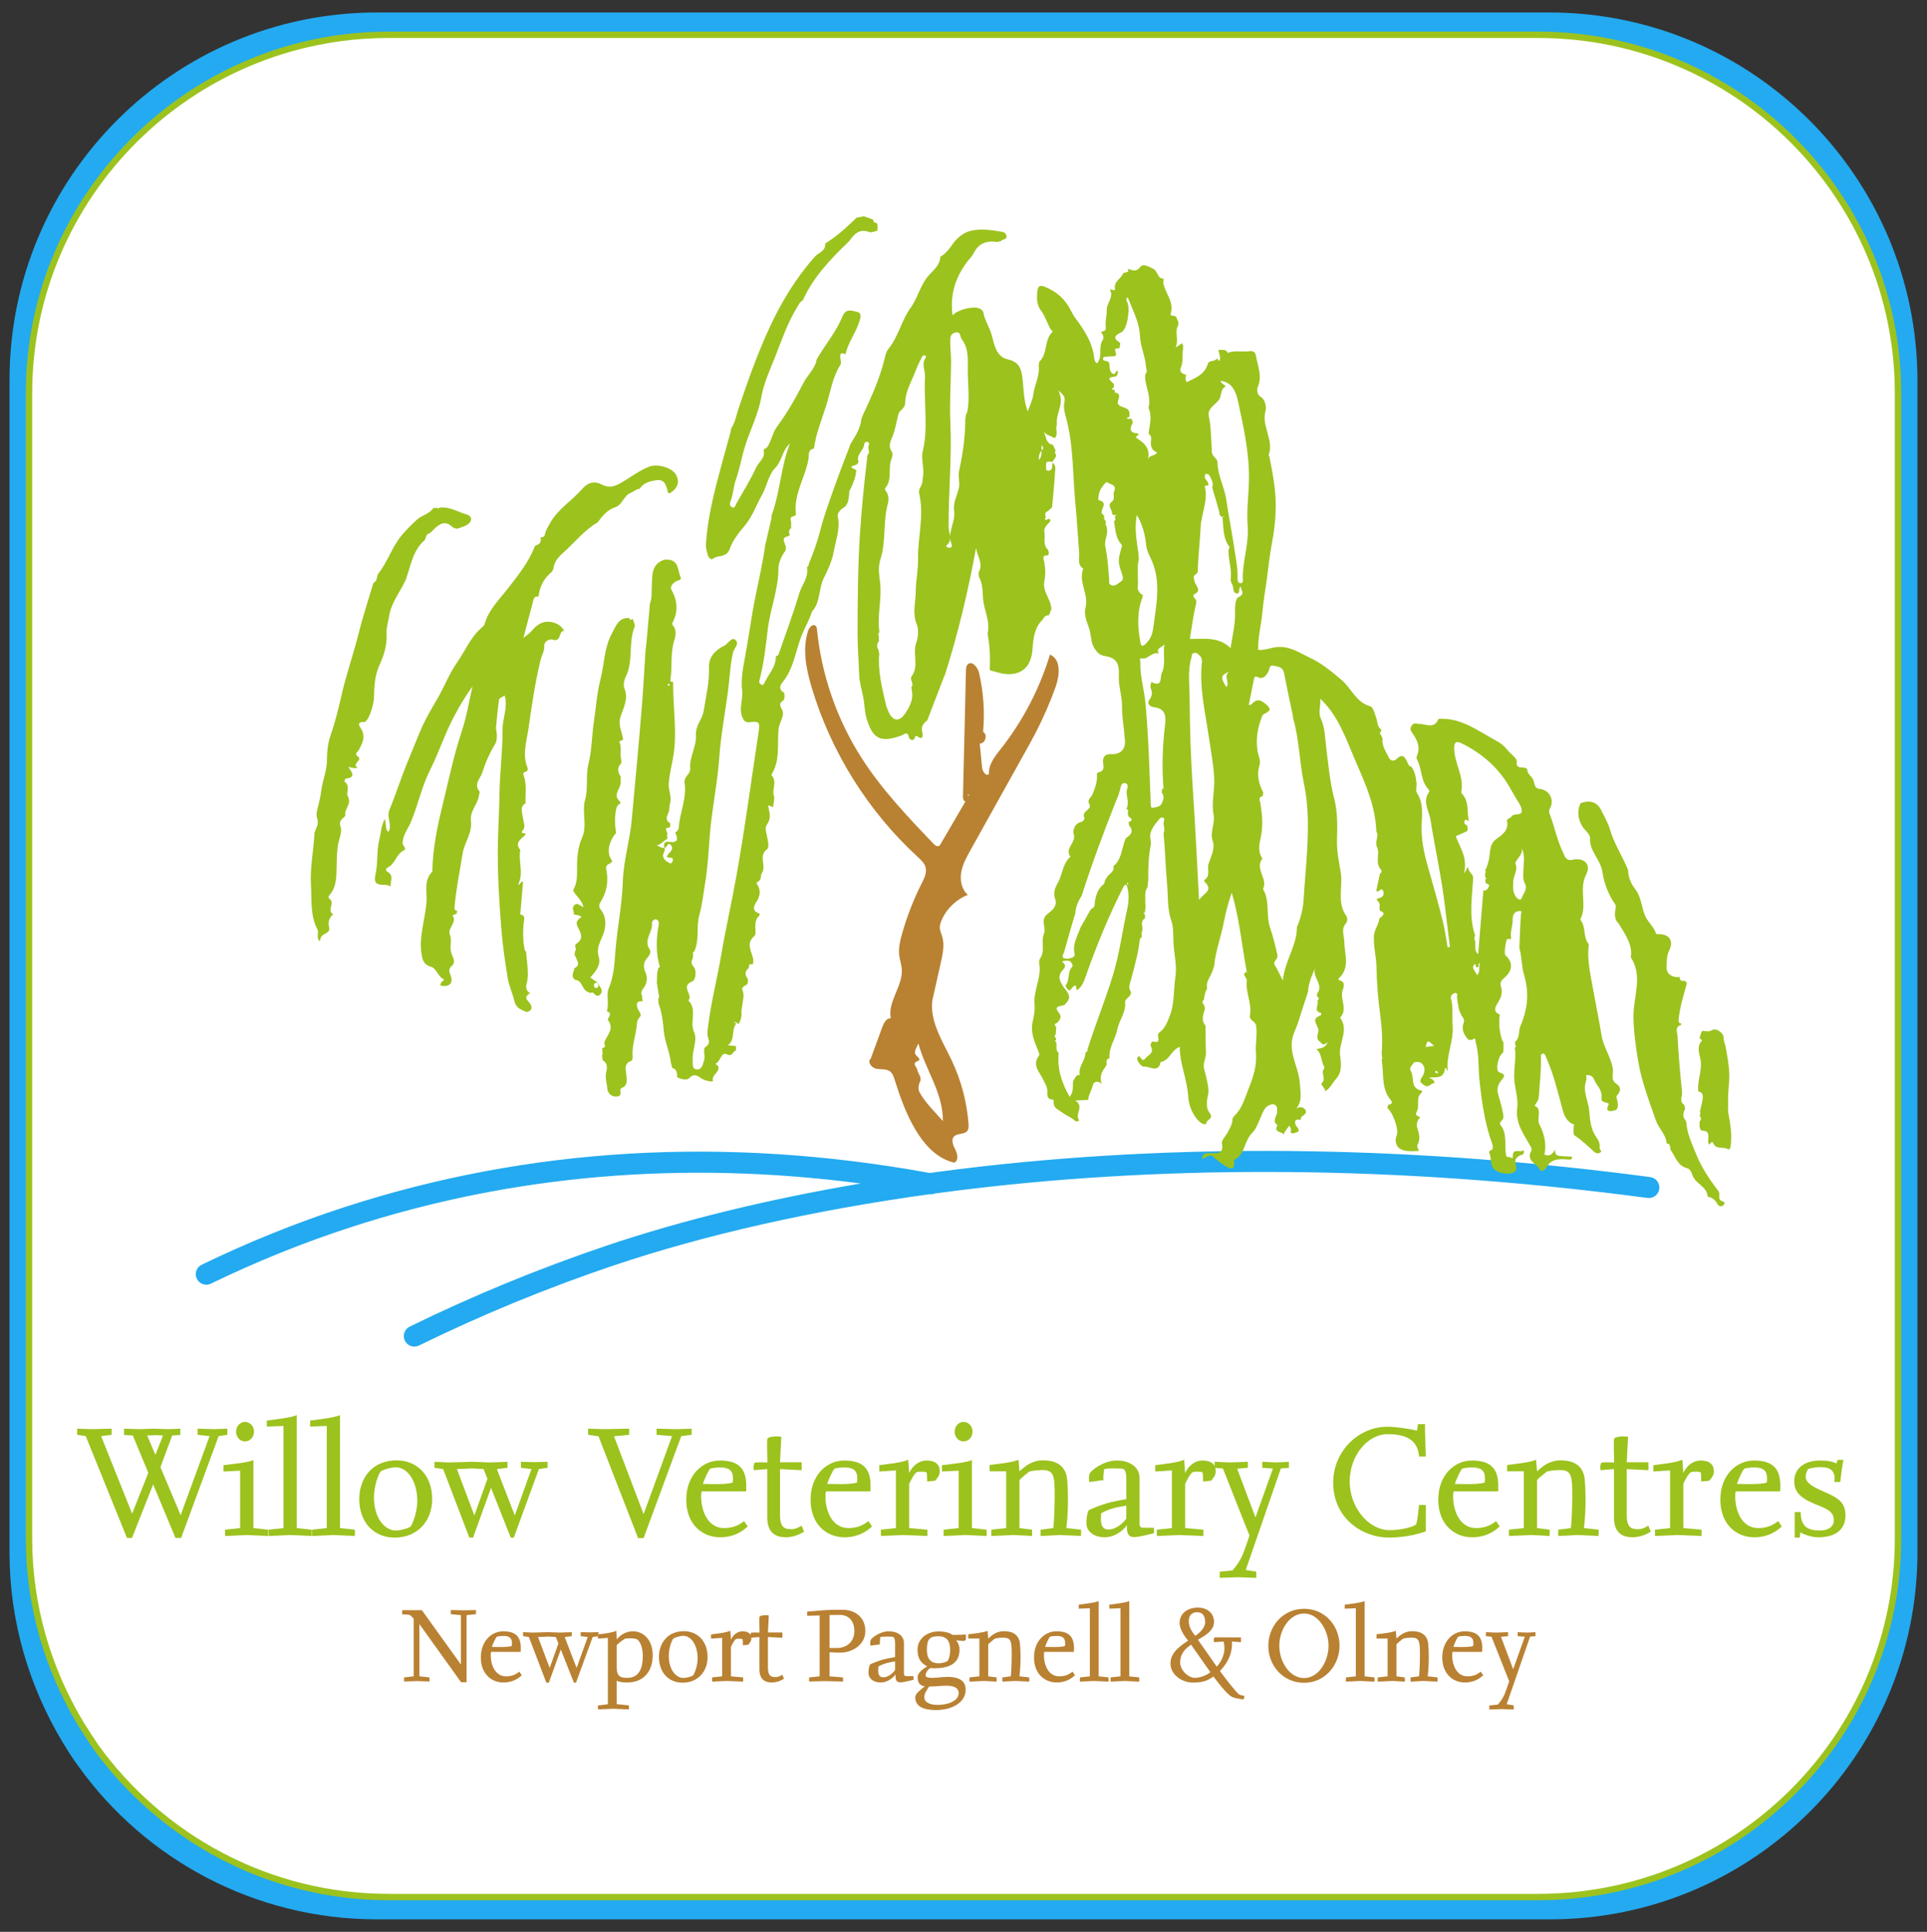 <?xml version="1.0" encoding="utf-8"?>
<!-- Generator: Adobe Illustrator 23.0.3, SVG Export Plug-In . SVG Version: 6.00 Build 0)  -->
<svg version="1.1" xmlns="http://www.w3.org/2000/svg" xmlns:xlink="http://www.w3.org/1999/xlink" x="0px" y="0px"
	 viewBox="0 0 302.091 302.911" enable-background="new 0 0 302.091 302.911" xml:space="preserve">
<rect x="0" y="0" width="302.091" height="302.911" fill="#333333" stroke="none"/>
<g id="Layer_2">
	<path fill="#23AAF0" d="M242.895,1.956h-183.8c-31.8,0-57.6,25.8-57.6,57.6v183.9c0,10.9,3.1,21,8.3,29.7c0.8,1.3,1.6,2.6,2.5,3.8
		c10.4,14.5,27.5,24,46.8,24h183.9c31.8,0,57.6-25.8,57.6-57.6v-183.8C300.496,27.756,274.696,1.956,242.895,1.956z"/>
	<path fill="#FFFFFF" stroke="#9CC21E" stroke-miterlimit="10" d="M241.146,5.456h-180.2c-31.1,0-56.4,25.2-56.4,56.2v179.6
		c0,10.6,3,20.5,8.1,29c0.8,1.3,1.6,2.5,2.4,3.7c10.3,14.2,27,23.5,45.9,23.5h180.2c31.2,0,56.4-25.2,56.4-56.2v-179.6
		C297.546,30.656,272.246,5.456,241.146,5.456z"/>
	<g>
		<g>
			<g>
				<path fill="#B98132" d="M165.486,107.711c0.643-1.792,0.882-4.356-0.886-5.062c-1.622,5.35-4.252,10.393-7.711,14.785
					c-0.916,1.163-1.945,2.442-1.85,3.919c-0.416,0.467-1.021-0.368-1.081-0.991c-0.123-1.26-0.246-2.52-0.369-3.78
					c0.875,0.061,1.301-1.4,0.53-1.819c0.276-3.084,0.064-6.212-0.626-9.231c-0.205-0.895-1.128-2.006-1.784-1.363
					c-0.244,0.239-0.268,0.618-0.276,0.96c-0.157,6.589-0.314,13.178-0.471,19.767c-0.008,0.319,0.08,0.747,0.399,0.759
					c-1.302,2.23-2.605,4.461-3.907,6.691c-0.065,0.111-0.134,0.227-0.245,0.292c-0.289,0.168-0.632-0.092-0.863-0.334
					c-4.073-4.258-8.163-8.562-11.329-13.531c-3.831-6.013-6.228-12.933-6.937-20.028c-0.022-0.223-0.054-0.469-0.222-0.618
					c-0.421-0.373-1.003,0.247-1.176,0.782c-0.932,2.896-0.288,6.052,0.587,8.966c3.037,10.113,8.847,19.379,16.628,26.518
					c0.5,0.459,1.032,0.947,1.206,1.603c0.226,0.849-0.208,1.718-0.605,2.502c-1.286,2.538-2.324,5.202-3.093,7.942
					c-0.31,1.105-0.579,2.253-0.433,3.39c0.09,0.699,0.335,1.374,0.394,2.077c0.224,2.674-2.244,5.123-1.72,7.755
					c-0.683-0.037-1.093,0.729-1.328,1.371c-0.604,1.651-1.207,3.301-1.811,4.952c-0.597,0.461,0.091,1.441,0.831,1.588
					c0.616,0.123,1.309,0.023,1.87,0.25c0.112,0.046,0.219,0.104,0.319,0.18c0.422,0.321,0.591,0.866,0.748,1.372
					c1.484,4.781,4.11,11.733,9.317,12.924c0.693-0.296,0.537-1.325,0.192-1.995c-0.344-0.67-0.741-1.545-0.229-2.098
					c0.524-0.565,1.612-0.27,2.083-0.88c0.231-0.3,0.221-0.715,0.193-1.093c-0.257-3.431-1.15-6.814-2.62-9.925
					c-1.435-3.038-3.473-6.106-3.053-9.439c0.446-1.989,0.892-3.978,1.338-5.967c0.302-1.348,0.603-2.77,0.198-4.091
					c-0.13-0.423-0.331-0.831-0.361-1.272c-0.029-0.432,0.109-0.858,0.28-1.256c0.775-1.798,2.293-3.262,4.118-3.971
					c-0.97-0.826-1.26-2.243-1.051-3.5c0.209-1.257,0.839-2.398,1.459-3.511c2.846-5.109,5.692-10.217,8.538-15.326
					c0.555-0.996,1.109-1.991,1.635-3.002C163.532,112.628,164.594,110.2,165.486,107.711z M147.821,175.788
					c-1.356-1.541-2.751-2.854-3.69-4.558c-0.287-0.522-0.045-1.334,0.037-1.483c0.47-0.859-0.276-1.353-0.371-2.005
					c-0.069-0.477-0.966-1.01,0.166-1.415c0.387-0.138,0.001-0.516-0.172-0.67c-0.705-0.622-0.21-1.119,0.177-2.046
					C145.14,167.903,147.835,171.296,147.821,175.788z M151.785,124.76c-0.052-0.038-0.103-0.074-0.154-0.109
					c0.044-0.011,0.091-0.037,0.133-0.03c0.087,0.015,0.171,0.047,0.256,0.073C151.941,124.715,151.863,124.737,151.785,124.76z"/>
			</g>
		</g>
		<path fill="#23AAF0" d="M258.704,184.566c-36.2-4.807-71.211-5.395-104.055-1.751c-2.995,0.332-5.963,0.703-8.903,1.105
			c-32.014-5.833-62.893-4.03-91.782,5.372c-7.594,2.471-15.109,5.504-22.339,9.014c-0.82,0.398-1.162,1.385-0.764,2.205
			c0.285,0.588,0.873,0.93,1.486,0.93c0.241,0,0.487-0.054,0.719-0.166c7.094-3.444,14.469-6.42,21.919-8.845
			c25.283-8.229,52.134-10.516,79.957-6.859c-14.492,2.46-28.022,5.758-39.844,9.744c-10.521,3.548-20.907,7.82-30.868,12.699
			c-0.818,0.401-1.157,1.389-0.756,2.207c0.287,0.585,0.873,0.924,1.483,0.924c0.244,0,0.491-0.054,0.725-0.168
			c9.833-4.817,20.084-9.034,30.471-12.536c14.401-4.855,31.392-8.678,49.585-11.188c0.276,0.028,0.545-0.01,0.788-0.111
			c2.803-0.38,5.632-0.731,8.486-1.048c32.579-3.616,67.32-3.029,103.257,1.742c0.905,0.125,1.733-0.515,1.853-1.418
			C260.242,185.515,259.607,184.686,258.704,184.566z"/>
		<path fill="#9CC21E" d="M49.295,130.613c0.098-0.262,0.195-0.524,0.293-0.786c0.295-0.584,0.312-1.175,0.046-1.774
			c-0.001-0.214-0.002-0.427-0.002-0.641c0.25-1.13,0.597-2.249,0.726-3.393c0.179-1.592,0.87-3.109,0.889-4.671
			c0.016-1.409,0.119-2.758,0.58-4.063c0.727-2.061,1.249-4.23,1.719-6.304c0.74-3.26,1.859-6.391,2.662-9.618
			c0.662-2.663,1.532-5.274,2.31-7.908c0.053-0.02,0.089-0.057,0.106-0.112c0.592-0.305,0.365-1.004,0.724-1.459
			c1.419-1.801,2.088-4.053,3.554-5.859c0.747-0.921,1.553-1.693,2.404-2.492c0.821-0.77,2.01-0.913,2.629-1.868
			c0.206-0.011,0.412-0.022,0.617-0.033c0.056,0.186,0.131,0.196,0.225,0.023c0.109-0.028,0.218-0.056,0.327-0.084
			c1.453-0.097,2.684,0.7,4.01,1.078c0.992,0.283,0.948,1.19,0.015,1.697c-0.45,0.244-0.961,0.375-1.444,0.558
			c-0.192-0.039-0.384-0.078-0.576-0.118c-1.206-1.159-2.001-1.006-3.557,0.685c-0.07,0.007-0.119,0.043-0.146,0.108
			c-0.318,0.11-0.577,0.278-0.631,0.647c-0.064,0.15-0.128,0.3-0.191,0.45c-1.886,1.649-2.196,4.051-2.971,6.23
			c-0.065,0.074-0.107,0.16-0.125,0.257c-0.855,1.793-2.17,3.39-2.482,5.411c-0.14,0.91-0.459,1.856-0.407,2.714
			c0.106,1.749-0.387,3.434-1.044,4.835c-0.832,1.774-0.883,3.503-0.93,5.299c-0.031,1.164-0.896,3.824-1.547,3.788
			c-1.296-0.07-0.653,0.788-0.494,1.029c0.804,1.219,0.233,2.303-0.311,3.314c-0.222,0.414-0.792,0.605-0.157,1.081
			c0.809,0.606-1.091,1.126-0.048,1.73c-0.451,0.182-0.898,0.002-1.488-0.113c0.668,0.886,1.215,1.671-0.38,1.837
			c-0.096,0.01-0.245,0.432-0.231,0.441c1.014,0.635,0.255,1.795,0.54,2.298c0.697,1.229-0.534,1.939-0.385,2.978
			c0.064,0.445-1.212,0.61-0.721,1.871c0.287,0.739-0.36,2.115-0.489,3.236c-0.106,0.922-0.111,1.822-0.138,2.739
			c-0.048,1.648,0.066,3.412-1.203,4.795c-0.171,0.187-0.016,0.407,0.196,0.597c0.718,0.645-0.582,1.721,0.468,2.32
			c-0.685,0.573-0.846,1.202-0.631,2.135c0.21,0.914-1.34,0.839-1.387,1.785c-0.006,0.127-0.019,0.279-0.205,0.212
			c-0.438-0.549,0.02-1.239-0.248-1.752c-1.156-2.209-0.879-4.603-1.021-6.95C48.578,136.041,49.173,133.344,49.295,130.613z"/>
		<path fill="#9CC21E" d="M90.154,153.638c-0.759-0.575-0.189-1.217-0.092-1.834c1.049-0.522,0.34-1.204,0.168-1.838l-0.057-0.104
			c0,0-0.118,0.006-0.118,0.006c0,0,0.001-0.012,0.001-0.012c0.033-0.24,0.066-0.48,0.099-0.72c0.373-0.337-0.293-0.868,0.204-1.166
			c1.224-0.736,0.667-1.744,0.246-2.542c-0.466-0.883-0.029-1.249,0.558-1.651c-0.353-0.342-0.819-0.274-1.22-0.413l0.017,0.015
			c0.05-0.498-0.409-1.053,0.113-1.492c0.483-0.406,0.858,0.154,1.398,0.355c-0.265-1.19-1.22-1.748-1.634-2.637
			c0.517-0.89,0.641-1.821,0.625-2.867c-0.028-1.84,0.017-3.666,0.812-5.453c0.815-1.832-0.075-3.947,0.44-5.816
			c0.526-1.909,0.083-3.872,0.535-5.669c0.558-2.218,0.527-4.495,0.861-6.708c0.329-2.179,0.482-4.468,1.028-6.599
			c0.616-2.401,0.582-5.014,1.802-7.183c0.54-0.959,0.985-2.587,2.739-2.388c0.075,0.456,0.32,0.184,0.516,0.12
			c0.022,0.093,0.055,0.182,0.097,0.266c0.077,0.316,0.307,0.695,0.207,0.938c-1.05,2.537-0.149,5.415-1.421,7.921
			c-0.261,0.515-0.394,1.314-0.182,1.81c0.672,1.577-0.168,3.028-0.584,4.293c-0.487,1.482,0.23,2.489,0.379,3.706
			c-0.062-0.022-0.102-0.001-0.118,0.063c-0.168,0.084-0.336,0.167-0.503,0.251c0.462,0.866,0.08,1.825,0.296,2.718
			c0.023,0.208,0.046,0.415,0.069,0.623c-0.697,0.67-0.656,1.386-0.13,2.131c-0.001,0.311-0.002,0.621-0.003,0.932
			c0.014,1.006-1.376,1.98-0.067,3.015c-0.005,0.101-0.009,0.202-0.014,0.303c-0.372,0.161-0.528,0.422-0.62,0.843
			c-0.273,1.255-0.218,2.494-0.018,3.742c-0.133,0.168-0.266,0.336-0.4,0.504c-0.933,1.515-1.004,2.904-0.2,3.908
			c-0.061,0.094-0.123,0.188-0.184,0.281c-0.384,0.228-0.892,0.299-0.755,0.995c0.391,1.982,0.059,3.654-0.953,5.245
			c-0.24,0.377-0.161,0.787,0.077,1.083c0.834,1.036,0.851,2.297,0.559,3.395c-0.356,1.336-1.358,2.43-0.86,4.045
			c0.39,1.267-0.531,2.327-1.323,3.221c0.457,0.322,0.823,0.579,1.189,0.836c-0.368-0.03-0.672,0.019-0.613,0.506
			c0.029,0.238,0.222,0.338,0.397,0.287c0.495-0.145,0.229-0.515,0.195-0.812c0.082,0.158,0.143,0.331,0.25,0.47
			c0.34,0.439,0.569,0.938,0.132,1.38c-0.478,0.484-0.804-0.017-1.15-0.312c-0.065-0.056-0.265,0.046-0.403,0.075
			c-0.185-0.084-0.369-0.168-0.554-0.252C91.211,155.016,91.286,153.718,90.154,153.638z"/>
		<g>
			<g>
				<path fill="#9CC21E" d="M253.53,171.717c0.616-0.675,0.582-1.314-0.12-1.762c-0.981-0.626-0.441-1.609-0.562-2.35
					c-0.307-1.887-1.481-3.411-1.787-5.313c-0.394-2.441-0.904-4.874-1.343-7.316c-0.413-2.3-0.956-4.571-0.643-6.931
					c0,0-0.034-0.029-0.034-0.029c-0.928-1.104-0.351-2.726-1.312-3.819c1.176-2.229-0.277-4.756,0.934-7.084
					c0.824-1.583-0.333-2.695-2.143-2.299c-1.049,0.23-1.187-0.533-1.473-1.118c-0.953-1.945-1.344-4.091-2.119-6.102
					c-0.102-0.265-0.123-0.533,0.043-0.823c0.788-1.38-0.14-2.979-1.653-3.079c-0.972-0.064-0.639-1.291-1.227-1.834
					c-0.208-0.192-0.634-0.738-0.629-0.925c0.03-1.166-1.905,0.101-1.68-1.491c0.081-0.568-1.062-1.276-1.579-1.969
					c-0.629-0.844-1.562-1.27-2.415-1.754c-2.352-1.334-4.622-2.927-7.483-3.009c-0.282-0.008-0.77-0.056-0.818,0.06
					c-0.688,1.633-2.008,0.704-3.05,0.739c-0.401,0.014-0.722-0.275-1.093,0.22c-0.4,0.534-0.178,0.887,0.105,1.281
					c0.765,1.064,1.254,2.174,0.681,3.496c-0.096,0.221-0.09,0.385,0.045,0.642c0.766,1.466,0.536,3.317,1.763,4.619
					c0.086,0.091,0.169,0.32,0.12,0.385c-1.133,1.497-0.031,2.974,0.191,4.364c0.74,4.64,1.778,9.231,2.312,13.909
					c0.231,2.02,0.494,4.037,0.743,6.055c-0.123,0.021-0.247,0.043-0.37,0.064c-0.242-1.356-0.408-2.731-0.743-4.064
					c-0.685-2.729-1.433-5.442-2.22-8.145c-0.584-2.007-1.093-4.092-1.116-6.27c-0.02-1.91,0.461-3.928-0.729-5.74
					c-0.236-0.36-0.013-1.002-0.063-1.508c-0.091-0.926-0.249-1.841-0.816-2.623c-0.41-0.022-0.466-0.341-0.606-0.647
					c-0.351-0.772-0.733-1.494-1.701-0.533c-0.354,0.352-0.942,0.336-1.189-0.181c-0.457-0.959-1.155-1.854-1.011-3.019
					c-0.082-0.187-0.163-0.374-0.245-0.561c-0.374-0.31,0.046-0.546,0.076-0.819l-0.003-0.004c-0.733-0.482-0.588-1.345-0.87-2.022
					c-0.255-0.613-0.362-1.509-0.957-1.684c-2.197-0.646-2.893-2.817-4.435-4.113c-1.502-1.264-2.974-2.524-4.773-3.381
					c-1.858-0.885-3.586-2.148-5.818-1.704c-0.8,0.159-1.578,0.441-2.474,0.382c-0.065-2.02,0.498-3.975,0.668-5.971
					c0.141-1.651,0.437-3.288,0.664-4.932c0.264-1.919,0.444-3.854,0.811-5.752c0.487-2.513,0.72-5.108,0.554-7.578
					c-0.134-1.986-0.542-4.063-0.94-6.079c-0.018-0.09-0.13-0.192-0.107-0.255c0.866-2.373-1.22-4.559-0.476-6.993
					c0.092-0.301,0.064-1.627-0.842-2.176c-0.448-0.271-0.611-1.009-0.392-1.511c0.74-1.693-0.018-3.27-0.293-4.875
					c-0.062-0.361-0.267-0.837-1.002-0.722c-1.125,0.176-2.309-0.187-3.427,0.277c-0.282-0.715-0.928-0.384-1.42-0.494
					c0,0-0.026,0.093-0.026,0.093c0.092,0.369,0.204,0.735,0.253,1.109c0.007,0.056-0.021,1.028-0.463,0.143
					c-0.338,0.552-1.294,0.291-1.441,0.815c-0.481,1.713-1.917,2.23-3.306,2.904c-0.348-0.342-0.126-0.774-0.146-1.167L185.9,58.73
					c-0.649-0.067-1.033-0.531-0.798-1.054c0.441-0.983,0.198-1.993,0.357-2.976c0.007-0.159,0.015-0.317,0.023-0.476
					c-0.052-0.134-0.104-0.267-0.156-0.4c0,0-0.006-0.019-0.006-0.019c-0.267,0.183-0.534,0.366-1.025,0.703
					c0.574-1.285-0.247-2.473,0.439-3.557c-0.01-0.204-0.019-0.409-0.029-0.614c-0.298-0.206-0.129-0.792-0.684-0.809
					c-0.213-0.006-0.593-0.056-0.494-0.371c0.559-1.775-0.777-3.067-1.117-4.607c-0.061-0.274-0.001-0.575,0.003-0.863l-0.005-0.004
					c-1.032,0.037-0.841-1.214-1.689-1.571c-0.634-0.267-1.469-0.888-1.981-0.226c-0.64,0.829-1.211,0.497-1.876,0.262
					c0,0-0.038,0.037-0.038,0.037c0.258,0.777-0.626,0.344-0.793,0.756c-0.329,0.81-1.437,1.161-1.242,2.349
					c0.078,0.473-0.518,0.007-0.787,0.109c0,0-0.015,0.018-0.015,0.018c0.692,1.188-0.558,2.11-0.488,3.311
					c0.04,0.702-0.279,1.616-0.154,2.444c0.075,0.498-0.055,0.725-0.526,0.795c-0.088,0.029-0.17,0.07-0.246,0.124
					c0.412,0.297,0.481,0.946,0.341,1.143c-0.834,1.176,0.03,2.622-0.934,3.737c-0.481-0.225-0.438-0.963-0.541-1.494
					c-0.422-2.192-1.632-3.945-2.909-5.682c-0.251-0.342-0.459-0.721-0.649-1.102c-0.889-1.78-2.251-3.005-4.115-3.737
					c-0.819-0.322-1.054-0.026-1.138,0.693c-0.126,1.082-0.096,2.193,0.571,3.063c0.718,0.937,0.971,2.08,1.604,3.036
					c0.066,0.1,0.331,0.155,0.183,0.295c-1.339,1.269-0.692,3.402-2.042,4.658c-0.038,0.188-0.077,0.377-0.116,0.565
					c0.215,1.648-0.667,3.098-0.858,4.68c-0.1,0.828-0.527,1.617-0.851,2.553c-0.726-1.884-0.614-3.768-0.882-5.585
					c-0.209-1.417-0.73-2.221-2.26-2.571c-1.833-0.42-2.092-2.301-2.498-3.769c-0.346-1.251-1.108-2.32-1.331-3.603
					c-0.04-0.23-0.344-0.484-0.587-0.596c-0.992-0.456-3.531,0.215-4.23,1.078c-0.398-3.087,0.298-5.689,2.244-8.349
					c0.341-0.466,0.802-0.867,1.049-1.375c0.776-1.593,2.06-2.029,3.696-1.793c0.203-0.04,0.406-0.08,0.61-0.12
					c0.152-0.41,0.948-0.142,0.857-0.789c-0.088-0.622-0.62-0.667-1.09-0.744c-1.514-0.249-3.062-0.445-4.554-0.078
					c-1.277,0.314-2.25,1.25-2.982,2.328c-0.481,0.708-1.016,1.304-1.753,1.723l-0.007,0.013c-0.016,1.27-1.06,2.091-1.73,2.829
					c-1.409,1.552-1.756,3.581-2.932,5.194c-1.428,1.959-1.88,4.461-3.424,6.362c-0.422,0.519-0.522,1.106-0.671,1.712
					c-0.753,3.067-2.05,5.926-3.396,8.765c-0.071,0.185-0.141,0.37-0.212,0.556c-0.122,1.508-0.966,2.704-1.708,3.943
					c-0.053,0.149-0.107,0.298-0.161,0.448c-0.761,2.014-1.558,4.016-2.273,6.046c-0.807,2.29-1.666,4.573-2.266,6.919
					c-0.464,1.814-1.071,3.553-1.794,5.266c-0.035,0.246-0.072,0.491-0.327,0.622c0.316,1.587-0.808,2.769-1.22,4.147
					c-0.964,3.228-2.141,6.392-3.246,9.577c-0.035,0.102-0.225,0.151-0.342,0.224c0.001,0-0.067,0.078-0.067,0.078
					c0.013,1.691-1.234,2.835-1.851,4.252c-0.093,0.215-0.286,0.224-0.475,0.114c-0.232-0.135-0.326-0.335-0.255-0.603
					c0.704-2.641,0.992-5.392,1.314-8.059c0.389-3.213,1.678-6.243,1.669-9.542c-0.002-0.737,0.455-2.006,1.151-2.825
					c0.003-0.2,0.007-0.4,0.011-0.6c-0.503-1.328-0.503-1.328,0.37-1.638c0.087-0.049,0.175-0.098,0.263-0.147
					c-0.193-0.414-0.209-0.796,0.196-1.104c0-0.293,0-0.587-0.001-0.88c-0.144-0.791-0.151-0.816,0.458-1.002
					c0.238-0.073,0.318-0.196,0.295-0.388c-0.38-3.07,1.459-5.622,1.954-8.482c0.123-0.711-0.154-1.517,0.877-1.725l0.003-0.004
					c0.293-2.35,1.224-4.513,1.921-6.749c0.67-2.151,0.972-4.415,2.219-6.376c0.183-0.289,0.002-0.815-0.024-1.23
					c-0.049-0.776,0.381-0.601,0.818-0.42l-0.001,0.004c0.394-1.778,1.531-3.238,2.112-4.942c0.237-0.694,0.543-1.503-0.264-1.698
					c-0.705-0.171-1.771-0.644-2.297,0.657c-0.983,2.427-2.698,4.437-4.005,6.683c0,0-0.047,0.071-0.047,0.071
					c-0.236,1.474-1.417,2.431-2.068,3.688c-1.238,2.391-2.574,4.746-4.195,6.937c-0.657,0.888-0.823,2.166-1.485,3.14
					c-0.093,0.137-0.288,0.205-0.436,0.305c-0.051,0.077-0.103,0.153-0.155,0.229c0.341,1.196-0.771,1.806-1.166,2.687
					c-0.875,1.953-2.052,3.771-3.094,5.651c-0.158,0.285-0.208,0.761-0.647,0.588c-0.374-0.148-0.459-0.481-0.269-0.953
					c0.44-1.094,0.47-2.388,0.837-3.396c0.625-1.717,0.899-3.519,1.439-5.239c0.815-2.593,2.083-5.022,2.565-7.759
					c0.384-2.177,1.366-4.26,2.188-6.344c1.036-2.628,1.935-5.322,3.449-7.739c0.227-0.362,0.379-0.789,0.811-0.982
					c0,0,0.042-0.049,0.042-0.049c1.65-3.659,4.365-6.485,7.208-9.21c0,0,0.056-0.072,0.056-0.072
					c0.781-1.068,1.58-2.025,3.157-1.415c0.338,0.131,0.827-0.126,1.246-0.204c0.026-0.216,0.053-0.432,0.08-0.649
					c-0.082-0.077-0.087-0.159-0.016-0.246c-0.043-0.101-0.086-0.203-0.129-0.305c-0.327-0.024-0.53-0.183-0.567-0.521
					c0,0-0.043-0.044-0.043-0.044c-0.478-0.17-0.957-0.34-1.435-0.51c-0.374,0.074-0.749,0.148-1.124,0.222
					c-1.526,1.471-3.079,2.909-4.891,4.032c0,0-0.046,0.029-0.046,0.029c0.132,1.189-1.031,1.401-1.597,2.038
					c-2.988,3.365-5.274,7.133-7.157,11.221c-1.898,4.12-3.401,8.37-4.835,12.654c-0.343,1.026-0.503,2.114-1.121,3.036
					c-0.038,0.196-0.077,0.393-0.115,0.589c-0.48,1.751-0.961,3.502-1.439,5.254c-1.112,4.075-2.16,8.164-2.427,12.401
					c-0.035,0.555,0.171,1.134,0.318,1.688c0.091,0.344,0.537,0.74,0.704,0.591c0.797-0.708,2.206-0.132,2.723-1.613
					c0.454-1.301,1.384-2.489,2.294-3.566c1.261-1.493,1.877-3.311,2.797-4.972c0.74-1.337,0.988-3.073,1.996-4.102
					c1.142-1.167,1.125-2.831,2.341-3.865c-1.426,3.623-1.52,7.566-2.852,11.203c-0.022,0.209-0.044,0.42-0.065,0.63
					c-0.318,1.362-0.636,2.724-0.954,4.085c-0.391,2.789-1.016,5.532-1.576,8.289c-0.633,3.119-1.022,6.286-1.615,9.414
					c-0.323,1.705-0.636,3.429-0.426,5.129c0.198,1.599-0.81,3.304,0.419,4.796c0.183,0.057,0.374,0.181,0.548,0.161
					c1.752-0.198,1.857-0.106,1.586,1.684c-1.15,7.607-2.161,15.239-3.527,22.807c-0.723,4.008-1.635,8.008-2.314,12.016
					c-0.613,3.617-1.54,7.176-2.005,10.82c-0.099,0.778-0.28,1.478-0.005,2.27c0.128,0.368,0.242,0.862-0.409,1.284
					c-0.559,0.362-0.013,1.332-0.249,2.07c-0.21,0.66-0.318,1.439-1.001,1.472c-0.978,0.048-0.757-0.825-0.799-1.502
					c-0.09-1.474,0.783-3.097,0.231-4.307c-0.762-1.669,0.546-3.581-0.919-4.998c0.879-0.818-1.349-2.195,0.607-2.982
					c0.602-0.242,0.729-1.762,0.223-2.315c-0.6-0.654-0.202-1.009-0.086-1.509c-0.004-0.215-0.008-0.432-0.012-0.648
					c-0.039-0.146-0.008-0.21,0.147-0.124c0.943-1.85,0.305-3.926,0.862-5.871c0.444-1.549,0.608-3.211,0.879-4.822
					c0.425-2.523,0.555-5.102,0.753-7.654c0.315-4.05,1.187-8.018,1.476-12.072c0.241-3.385,0.854-6.744,1.326-10.111
					c0.301-2.146,0.358-4.322,0.835-6.449c0.154-0.688,1.156-1.439,0.277-2.051c-0.448-0.312-1.032,0.523-1.506,0.918
					c-0.07,0.059-0.171,0.079-0.255,0.122c-1.367,0.703-2.343,1.754-2.285,3.344c0.086,2.334-0.483,4.567-0.829,6.835
					c-0.201,1.316-1.326,2.292-1.218,3.804c0.126,1.76-1.043,3.391-0.894,5.187c0.078,0.946-1.029,1.292-0.881,2.25
					c0.375,2.429-0.764,4.682-0.911,7.055c-0.024,0.39-0.331,0.566-0.557,0.807c0.515,0.96,0.385,1.609-0.859,1.425
					c-0.899-0.133-0.951,0.284-0.856,0.931c-0.466,0.072-0.84-0.249-1.175-0.399c0.583-0.074,1.068-0.691,1.675-1.045
					c-0.024-0.201-0.048-0.403-0.073-0.604c0.307-0.31-0.801-1.183,0.446-1.119c0.021-0.234,0.137-0.627,0.05-0.679
					c-1.094-0.653-0.213-1.416-0.151-2.124c0.029-0.328,0.031-0.667,0.123-0.979c0.324-1.105-0.295-2.158-0.2-3.199
					c0.114-1.247,0.393-2.506,0.636-3.744c0.787-4.004-0.002-8.08,0.06-12.13c-0.196,0.018-0.478,0-0.442-0.219
					c0.339-2.061-0.028-4.182,0.597-6.228c0.226-0.739,0.433-1.596-0.141-2.336c-0.125-0.16-0.228-0.293-0.116-0.504
					c0.925-1.751,0.788-3.413-0.164-5.158c-0.327-0.6,0.418-1.259,1.044-1.458c0.578-0.184,0.459-0.271,0.294-0.742
					c-0.368-1.051-0.265-2.376-1.848-2.517c-0.204,0-0.409-0.001-0.613-0.001c-2.138,0.734-1.863,2.59-1.962,4.258
					c-0.053,0.889,0.059,1.793-0.303,2.645c-0.031,0.406-0.063,0.812-0.094,1.219c-0.155,1.732-0.311,3.463-0.466,5.195
					c-0.045,0.38-0.09,0.76-0.136,1.14c-0.168,2.659-0.307,5.319-0.511,7.975c-0.241,3.134-0.535,6.265-0.81,9.397
					c-0.263,2.99-0.567,5.976-0.823,8.967c-0.275,3.202-1.293,6.358-1.388,9.551c-0.11,3.695-0.865,7.29-1.165,10.949
					c-0.16,1.952-0.217,3.986-1.066,5.939c-0.406,0.935,0.11,2.391-0.289,3.587c1.141,0.344-0.04,1.076,0.203,1.403
					c1.026,1.382-0.175,2.293-0.562,3.39c-0.116,0.329,0.41,0.891-0.378,0.972c0.023,0.263,0.045,0.526,0.068,0.789
					c0.011,0.077,0.029,0.153,0.026,0.229c-0.001,0.017-0.078,0.031-0.12,0.046c0.042,0.28,0.083,0.561,0.125,0.841
					c0.749,0.431,0.731,1.163,0.555,1.816c-0.24,0.892,0.095,1.731,0.15,2.575c0.05,0.759,0.681,1.479,1.724,1.258
					c0.75-0.2-0.003-1.071,0.551-1.298c0.961-0.395,0.772-1.169,0.737-1.919c-0.041-0.87-0.547-1.89,0.773-2.338
					c0.13-0.044,0.216-0.439,0.197-0.661c-0.156-1.768,0.561-3.417,0.665-5.142c0.033-0.548,0.266-0.883,0.591-1.231
					c0.054-0.515-0.377-0.835-0.508-1.272c-0.212-0.705-0.052-1.148,0.812-1.001c-0.027-0.301-0.055-0.601-0.082-0.902
					c-0.369-0.721,0.321-1.215,0.54-1.711c0.32-0.725,0.249-1.369,0.007-1.913c-0.406-0.914-0.335-1.662,0.306-2.355
					c0.372-0.402,0.589-0.92,0.329-1.304c-1-1.476,0.524-2.675,0.364-4.05c-0.032-0.277,0.278-0.708,0.648-0.642
					c0.346,0.062,0.494,0.46,0.427,0.818c-0.421,2.235-0.485,4.456,0.172,6.663c0.004,0.013-0.158,0.075-0.242,0.114
					c-0.062,0.313-0.124,0.627-0.186,0.94c-0.016,0.463-0.032,0.925-0.048,1.388c0.093,0.604,0.187,1.208,0.28,1.812
					c0.129,0.277,0.091,0.541-0.06,0.796c0.016,0.216,0.031,0.432,0.047,0.649c0.521,1.38,0.696,2.842,0.819,4.286
					c0.147,1.719,0.928,3.272,1.103,4.967c0.074,0.286,0.149,0.573,0.223,0.86c0.753,0.223,0.791,0.824,0.772,1.456
					c0.631,0.327,1.504,0.55,1.917,0.127c0.82-0.836,1.363-0.262,1.961,0.107c0.345,0.212,0.692,0.309,1.069,0.375
					c0.104,0.023,0.207,0.047,0.311,0.07c0.124-0.017,0.249-0.033,0.373-0.05c-0.34-0.993,1.128-1.375,0.799-2.365l-0.035-0.035
					c-0.136-0.104-0.272-0.208-0.409-0.313c0.792-0.324,0.938-1.936,1.746-1.527c1.006,0.51,0.963-0.526,1.482-0.547
					c0.005-0.239,0.01-0.479,0.015-0.718c-0.422-0.043-0.844-0.085-1.288-0.131c1.222-0.851,0.48-2.443,1.348-3.405
					c-0.116-0.058-0.231-0.117-0.347-0.175c0.035-0.031,0.082-0.094,0.103-0.087c0.119,0.043,0.231,0.104,0.346,0.158
					c0.074,0.067,0.146,0.136,0.219,0.204c0.376-0.597,0.553-1.241,0.451-1.949c0.119-0.813,0.237-1.626,0.355-2.438
					c-0.023-0.229-0.046-0.459-0.069-0.689c-0.475-0.746,0.25-0.876,0.612-1.191c0.189-0.255,0.16-0.54,0.111-0.827
					c-0.439-0.594-0.523-1.161,0.125-1.673c0.025-0.095,0.049-0.19,0.074-0.285c-0.062-0.562,0.403-0.257,0.612-0.372
					c0.023-0.186,0.047-0.372,0.07-0.557c-0.113-1.287-1.346-2.598,0.175-3.868c0.253-0.211,0.139-0.908,0.127-1.378
					c-0.018-0.701,0.081-1.337,0.657-1.813c0.002-0.108,0.004-0.216,0.006-0.324c-1.651-0.396-0.473-1.804-0.335-2.068
					c0.488-0.937,0.488-1.697-0.049-2.498c-0.197-0.293,0.045-0.368,0.129-0.41c0.62-0.306,0.395-1.049,0.602-1.335
					c0.831-1.15-0.637-2.684,0.855-3.786c0.42-0.31-0.019-1.894-0.206-2.866c-0.096-0.498,0.027-0.787,0.279-1.166
					c0.62-0.932,0.206-1.889,0.066-2.834c0.219,0.075,0.525,0.181,0.832,0.287c-0.093-0.668,0.327-1.333,0.012-2.002
					c0.002-0.001,0.003-0.002,0.005-0.003c-0.138-0.969,0.515-2.006-0.24-2.916c-0.129-0.155-0.055-0.221,0.015-0.339
					c1.3-2.197,0.774-4.667,1.022-7.018c0.112-1.058,1.075-2.103,0.504-3.075c-0.471-0.802-0.245-1.059,0.317-1.44
					c0.146-0.379,0.124-0.764,0.037-1.15c-0.802-0.38-0.694-1.09-0.304-1.553c1.873-2.223,2.103-5.119,3.165-7.666
					c0.486-1.167,1.152-2.269,1.503-3.495c1.382-1.466,1.007-3.571,1.892-5.309c0.598-1.175,1.275-2.658,1.509-3.988
					c0.326-1.849,1.101-3.723,0.634-5.712c-0.077-0.328,0.408-0.969,0.792-1.188c0.995-0.567,0.881-1.515,1.037-2.387
					c-0.006-0.003-0.011,0-0.017-0.004c0.001-0.105,0.001-0.209,0.002-0.314c0.007,0.006,0.018,0.012,0.026,0.018
					c0.513-1.018,0.976-2.052,1.074-3.209c0.119-0.303-1.724-0.468-0.061-0.901c0.178-0.047,0.448-0.406,0.406-0.532
					c-0.377-1.144,0.834-1.723,0.912-2.691c0.023-0.279,0.188-0.439,0.482-0.385c0.35,0.065,0.312,0.326,0.211,0.549
					c-0.218,0.482,0.333,1.052-0.184,1.489c-0.482,4.097-0.913,8.199-1.179,12.318c-0.331,5.134-0.369,10.27-0.38,15.413
					c-0.005,2.263,0.182,4.52,0.252,6.77c0.032,1.026,0.371,2.214,0.607,3.32c0.244,1.14,0.22,2.347,0.545,3.457
					c0.977,3.337,2.254,3.862,5.449,2.726c0.454-0.161,0.99-0.815,1.205,0.284c0.038,0.194,0.569,0.828,0.933,0.038
					c0.034-0.075,0.054-0.463,0.456-0.158c0.77,0.586,0.839-0.173,0.711-0.597c-0.274-0.908,0.112-1.459,0.77-1.948
					c0.901-2.345,1.802-4.69,2.703-7.035l0.057-0.07c2.08-6.53,3.655-13.187,4.891-19.951c0.151,1.316,1.222,2.504,0.397,3.836
					c0.01,0.209,0.019,0.418,0.029,0.627c0.534,0.993,0.621,2.144,0.648,3.18c0.052,1.964,1.21,3.766,0.732,5.771
					c0.03,0.203,0.06,0.405,0.09,0.608c0.271,1.623,0.343,3.257,0.254,4.899c0.001,0.093,0.011,0.186,0.029,0.277
					c1.09,0.303,2.198,0.696,3.32,0.598c2.145-0.187,3.165-1.598,3.343-3.86c0.128-1.63,0.263-3.346,1.544-4.631l0.092-0.077
					c0.179-0.423,0.474-0.678,0.957-0.66c0.122-0.305,0.244-0.611,0.366-0.916c0.01-1.562-1.429-2.764-1.098-4.405
					c0.211-1.051,0.172-2.086-0.032-3.14c-0.028-0.145-0.45-1.026,0.541-0.921c0.228,0.024,0.265-0.679,0.002-0.945
					c-0.794-0.804-0.308-1.831-0.505-2.735c-0.14-0.642,0.488-1.183,0.936-1.675c-0.008-0.107-0.017-0.215-0.025-0.322
					c-0.294-0.227-0.588,0.334-0.881,0c0.448-0.286-0.197-0.886,0.356-1.177c0.308-0.163,0.549-0.453,0.82-0.686
					c0.157-1.768,0.356-3.533,0.446-5.304c0.028-0.549,0.277-1.233-0.362-1.673c-0.02,0.044-0.056,0.087-0.057,0.132
					c-0.005,0.47,0.102,1.035-0.582,1.101c-0.578,0.056-0.329-0.519-0.369-0.737c-0.168-0.91,0.499-0.688,1.01-0.636
					c0.107-0.427,0.671-0.661,0.507-1.203c-0.165-0.175-0.206-0.355-0.021-0.544c-0.151-0.316-0.302-0.632-0.454-0.948
					c-1.176-0.194-0.994-1.342-1.448-2.073c0.443,0.599,1.177,0.671,1.728,1.05c0.662-0.621,0.041-1.46,0.364-2.138
					c-0.216-1.516,0.882-2.863,0.548-4.426c-0.078-0.366-0.174-0.645-0.354-0.943c0.536,0.452,1.178,0.93,1.002,1.7
					c-0.192,0.842-0.035,1.618,0.178,2.374c1.241,4.406,1.078,8.965,1.503,13.458c0.252,2.66,0.408,5.328,0.612,7.992
					c0.065,0.844-0.334,1.814,0.636,2.422c-0.798,2.092,0.888,4.044,0.365,6.098c-0.373,1.465,0.475,2.641,0.732,3.954
					c0.164,0.837,0.164,1.701,0.665,2.461c0.408,0.619,0.781,1.069,1.636,1.205c1.803,0.287,2.28,1.121,2.181,3.054
					c-0.082,1.613,0.511,3.204,0.5,4.748c-0.009,1.276,0.152,2.484,0.301,3.719c0.052,0.431,0.042,0.871,0.115,1.298
					c0.27,1.58-0.462,2.631-2.084,2.562c-1.396-0.059-1.381,0.92-1.264,1.623c0.152,0.911-0.228,1.118-0.904,1.277
					c-0.024,0.078-0.062,0.149-0.113,0.212c0.134,1.153-0.303,2.282-0.702,3.236c-0.221,0.529-0.879,0.722-0.45,1.574
					c0.402,0.798-1.262,0.979-0.821,1.999c0.092,0.213-0.108,0.637-0.541,0.731c-1.014,0.221-1.279,1.45-1.127,1.852
					c0.515,1.366-1.507,2.259-0.49,3.568c-1.246,1.084-1.225,2.783-1.985,4.106c-0.454,0.791-0.765,1.625-0.402,2.574
					c0.412,1.076-0.708,1.928-1.085,2.196c-1.393,0.986-0.274,2.228-0.684,3.203c-0.524,1.245,0.223,2.65-0.566,3.813
					c-0.321,0.472-0.147,0.952-0.116,1.399c0.14,2.013-0.994,3.826-0.792,5.911c0.069,0.715-0.077,1.765-0.286,2.644
					c-0.412,1.729,0.318,3.261,0.932,4.806c0.066,0.166,0.147,0.433,0.069,0.533c-1.201,1.525,0.117,2.604,0.657,3.816
					c0.248,0.556,0.6,1.028,0.63,1.716c0.02,0.448-0.186,1.363,0.824,1.354c0.053,0,0.152,0.119,0.154,0.185
					c0.037,1.153,0.138,1.006,1.634,2.054c0.546,0.383,1.226,0.593,1.707,1.094c0.233,0.242,0.759,0.017,0.646-0.129
					c-0.716-0.925,0.903-2.09-0.573-3.033c0.808-0.04,1.403-0.07,1.998-0.1l0.031-0.078c0.046-0.785,0.542-1.425,0.7-2.195
					c0.111-0.545,0.728-0.827,1.311-0.288l0.044-0.1c-0.278-0.942,0.009-1.745,0.609-2.471c0.08-0.153,0.159-0.307,0.239-0.46
					c-0.102-0.431-0.098-0.814,0.437-0.952c-0.184-1.647,0.905-2.953,1.195-4.462c0.285-1.482,1.398-2.696,1.239-4.342
					c-0.049-0.501,0.943-0.819,0.933-1.554c-0.547-0.708-0.142-1.403,0.034-2.096c0.515-2.034,1.113-4.048,1.332-6.147
					c0.016-0.156,0.221-0.292,0.337-0.437c-0.098-0.393-0.053-0.774,0.099-1.146c-0.047-0.625-0.353-1.308,0.388-1.76
					c-0.007-0.209-0.014-0.418-0.021-0.627c-0.087-0.056-0.173-0.111-0.26-0.167c0.077-0.029,0.153-0.058,0.23-0.086
					c0.039-0.199,0.078-0.399,0.117-0.598c-0.045-0.096-0.037-0.188,0.026-0.274c-0.018-0.209-0.035-0.418-0.053-0.627
					c0.044-0.851-0.191-1.74,0.353-2.521c0.037-0.393,0.074-0.787,0.111-1.18c-0.025-1.847,0.04-3.687,0.412-5.504
					c-0.01-0.211-0.019-0.423-0.029-0.634c-0.362-1.461,0.62-2.401,1.386-3.388c0.221-0.284,0.914-0.292,0.699,0.32
					c-0.239,0.678,0.271,1.303-0.073,1.919c0.261,2.674,0.307,5.378,0.557,8.029c0.175,1.862-0.001,3.815,0.66,5.717
					c0.421,1.212,0.26,2.722,0.384,4.099c0.14,1.554,0.502,3.102,0.261,4.717c-0.299,2.008-0.135,4.136-0.848,6.017
					c-0.334,0.881-0.726,2.014-1.619,2.667c-0.301,0.22-0.29,0.397-0.238,0.715c0.082,0.502,0.152,1.031-0.73,0.739
					c-0.274-0.091-0.558,0.483-0.412,0.753c0.568,1.054-0.383,1.331-0.851,1.87c-0.125,0.144-0.17,0.288-0.421,0.255
					c-0.337-0.045-0.525-1.086-0.867-0.254c-0.108,0.262,0.554,1.377,1.127,1.323c0.848-0.08,2.195,1.074,2.545-0.745
					c1.401-0.191,1.623-1.874,2.99-2.354c0.009,2.715,1.186,5.128,1.331,7.801c0.071,1.307,0.658,2.944,1.856,3.997
					c0.266,0.234,0.939,0.511,0.961,0.185c0.042-0.612,1.254-0.701,0.544-1.622c-0.653-0.846-0.457-1.948-0.23-2.954
					c0.201-0.889-0.363-2.931-0.662-4.045c-0.197-0.734,0.348-1.639,0.31-2.52c-0.06-1.39-0.048-2.782-0.066-4.174
					c-0.761-0.878-0.335-1.791-0.077-2.698c-0.054-0.192-0.108-0.385-0.162-0.577c-0.272-0.269-0.325-0.541-0.009-0.816
					c0.084-0.601,0.161-1.203,0.509-1.726c-0.281-1.033,0.486-1.758,0.775-2.623c0.105-0.299,0.21-0.598,0.315-0.898
					c0.209-2.341,1.059-4.541,1.503-6.831c0.304-1.569,0.709-3.119,1.249-4.679c1.226,4.066,1.582,8.266,2.36,12.385
					c-0.948,0.416,0.075,0.897,0.01,1.392c-0.239,1.827,0.839,3.583,0.486,5.459c-0.153,0.815,0.865,0.866,0.975,1.628
					c0.211,1.463-0.148,2.914-0.033,4.303c0.172,2.072-0.475,3.862-1.18,5.636c-0.579,1.456-0.977,3.073-2.228,4.198
					c-0.083,0.13-0.167,0.26-0.25,0.39c-0.007,0.905-0.461,1.642-0.892,2.39c-0.285,0.496-0.863,1.058-0.781,1.491
					c0.374,1.981-1.062,1.487-2.017,1.56c-0.847,0.065-0.852-0.006-1.127,0.963c0.378-0.185,0.714-0.351,1.051-0.515
					c0.11-0.053,0.215-0.074,0.315-0.069c0.247,0.013,0.419,0.189,0.472,0.24c0.345,0.335,2.376,2.042,2.974,1.746
					c0.151-0.075,0.317-0.33,0.218-1.265c0.198-0.128,0.396-0.256,0.593-0.384c1.173-1.051,1.101-2.715,2.286-3.904
					c0.737-0.74,1.184-2.272,1.769-3.445c0.168-0.336,0.38-0.645,0.763-0.823c0.367-0.171,0.708-0.324,1.077-0.068
					c0.369,0.255,0.261,0.619,0.281,1.006c0.037,0.709-0.91,1.458,0.058,2.127c-0.704,1.189,0.682,0.97,0.993,1.475
					c0.028-0.106,0.055-0.213,0.083-0.319c0.243-0.347,0.487-0.693,0.739-1.052c0.415,0.343,0.266,0.724,0.251,1.079
					c0.113,0.042,0.226,0.084,0.339,0.126c0.518-0.201,1.412-0.15,0.57-1.13c-0.196-0.228-0.596-1.312,0.635-0.997
					c0.058-0.176,0.062-0.443,0.183-0.514c0.455-0.269,0.897-0.644,0.534-1.115c-0.238-0.309-0.833-0.587-1.405-0.101
					c1.031-1.271,0.661-2.612,0.577-4.014c-0.128-2.147-1.355-4.012-1.275-6.205c0.048-1.315,0.712-2.346,1.069-3.513
					c0.473-1.544,0.989-3.075,1.486-4.611c0.068-1.347,0.6-2.558,1.141-3.794c-0.621,1.426,1.437,2.631,0.282,4.079
					c-0.003,0.133-0.007,0.266-0.011,0.399c0.325,0.234,0.355,0.483,0.039,0.751c0.377,0.555-0.709,1.513,0.524,1.855
					c0.214,0.059,0.108,0.372-0.07,0.436c-1.365,0.495-0.558,1.27-0.315,2.023c0.219,0.678-0.604,1.544,0.357,2.114
					c0.25,0.366,0.535,0.588,1.18-0.015c-0.463,1.063-1.209,0.973-1.819,1.13c0.868,0.662,0.707,1.783,1.168,2.628
					c0.066,0.121,0.143,0.353,0.091,0.402c-0.681,0.647,0.364,1.524-0.361,2.242c-0.417,0.413,0.644,0.757,0.424,1.337
					c0.842-0.385,1.152-1.263,1.68-1.832c1.163-1.253,0.852-2.737,0.723-3.804c-0.243-2.005,1.451-3.975,0-5.905
					c1.283-1.315-0.071-2.887,0.399-4.316c0.13-0.396,0.529-1.288-0.466-1.536c-0.169-0.042-0.223-0.225-0.117-0.325
					c1.795-1.676,0.866-3.78,0.845-5.71c-0.011-1.012-0.584-2.01,0.3-2.962c0.194-0.209,0.204-0.861,0.023-1.105
					c-1.537-2.078-0.521-4.521-0.876-6.76c-0.261-1.649-0.65-3.393-0.592-5.201c0.067-2.099,0.115-4.326-0.44-6.442
					c-0.682-2.601-0.904-5.271-1.241-7.926c-0.198-1.559-0.184-3.166-0.86-4.645c-0.455-0.994,0.039-2.035-0.09-3.089
					c2.961,2.765,4.116,6.55,5.657,10.064c1.497,3.416,3.014,6.885,3.136,10.729c-0.002,0-0.005,0-0.007,0.001
					c0.506,0.781-0.314,1.56,0.131,2.515c0.473,1.013-0.373,2.46,0.636,3.544c0.129,0.138,0.076,0.448-0.188,0.583h0
					c-0.191,0.882-0.381,1.765-0.578,2.675c0.337,0.464,0.826-0.715,1.089,0.064c0.179,0.531-0.008,0.942-0.605,1.081
					c-0.311,0.073-0.613,0.186-0.214,0.515c0.511,0.422,0.075,1.009,0.308,1.469c0.957,0.358,0.501,0.75,0.008,1.143
					c-0.036,0.04-0.072,0.079-0.107,0.119c-0.107,0.951-0.789,1.681-0.845,2.712c-0.09,1.65,0.366,3.219,0.394,4.851
					c0.044,2.654,0.285,5.317,0.641,7.95c0.25,1.845,0.322,3.666,0.188,5.51c0.012,0.217,0.024,0.434,0.036,0.651
					c0.036,0.054,0.072,0.108,0.109,0.162c-0.034,0.018-0.069,0.036-0.103,0.054c-0.011,0.125-0.022,0.25-0.033,0.375
					c0.352,2.103-0.138,4.39,1.449,6.226c0.372,0.43-0.062,0.63-0.472,0.699c-0.03,0.179-0.06,0.359-0.089,0.539
					c0.803,0.532,1.826,3.332,1.462,4.198c-0.257,0.61-0.234,1.225,0.091,1.735c0.489,0.767,1.765,0.834,2.783,0.767
					c0.196-0.003,0.391-0.005,0.587-0.008c-0.087-0.316-0.344-0.724-0.231-0.931c0.49-0.901,0.307-1.716-0.001-2.616
					c-0.198-0.579-0.07-1.236,0.443-1.713c-0.263-0.258-0.936-0.227-0.537-0.929c0.516-0.91-0.24-2.17,0.77-2.979
					c0.086-0.069,0.106-0.29-0.096-0.331c-1.75-0.351-1.016-2.01-1.587-2.976c-0.39-0.658,0.253-0.952,0.433-1.381
					c0.058-0.138,0.773-0.163,1.06-0.006c0.526,0.288,0.706,0.87,0.59,1.462c-0.063,0.32-0.227,0.642-0.419,0.912
					c-0.501,0.705,0.112,0.956,0.512,1.226c0.598,0.404,0.958-0.426,1.51-0.374c-0.018-0.599-0.534-0.681-0.884-0.839
					c0.955-0.226,2.321,0.31,2.516-1.407c0.024-0.209,0.179-0.153,0.245,0.028c0.041,0.114,0.082,0.228,0.207,0.339
					c-0.308-2.425,0.941-4.65,0.765-7.086c-0.098-1.366,0.097-3.131-0.25-4.197c-0.107-0.33,0.006-0.575,0.219-0.775
					c0.124-0.116,0.344-0.234,0.489-0.203c0.424,0.091,0.193,0.457,0.228,0.709c0.15,1.082,0.221,2.186,0.902,3.115
					c0.178,0.243,0.271,0.514,0.154,0.813c-0.425,1.086,0.034,1.928,0.739,2.703c0.211,0.003,0.423,0.006,0.634,0.009
					c0.072-0.201,0.256-0.27,0.386-0.152c0.093,0.084,0.064,0.302,0.09,0.46c0.588,1.996,0.402,4.074,0.622,6.109
					c0.368,3.409,0.848,6.784,2.033,10.024c0.076,0.207,0.02,0.461,0.023,0.694c-0.181,0.112-0.362,0.224-0.543,0.336
					c0.007,0.096-0.018,0.211,0.025,0.286c0.3,0.524,0.171,1.666,0.501,2.209c0.692,1.14,3.153,1.305,3.631,0.553
					c0.342-0.538-0.308-1.338,0.046-1.873c0.196-0.296,0.525-0.536,1.039-0.675c0.075-0.02,0.148-0.127,0.178-0.21
					c0.03-0.084,0.007-0.187,0.007-0.469c-0.547,0.516-1.806-0.523-1.724,1.113c0.016,0.317-0.368-0.063-0.576-0.032
					c-0.518,0.077-0.482-0.297-0.528-0.637c-0.2-1.468,0.243-3.04-0.813-4.377c-0.388-0.492,0.529-0.722,0.45-1.377
					c-0.147-1.214-0.528-2.352-0.844-3.504c-0.233-0.852,0.013-1.475,0.477-2.083c0.427-0.56,0.897-0.94-0.264-1.292
					c-0.71-0.215-0.218-2.641,0.596-3.12c0.015-0.175,0.029-0.35,0.044-0.525c-0.003-0.367-0.006-0.733-0.008-1.099
					c-0.059-0.072-0.144-0.134-0.172-0.216c-0.461-1.34-0.586-2.714-0.406-4.118c-1.268-0.505-0.555-1.428-0.227-1.969
					c0.491-0.808,0.701-1.55,0.406-2.421c-0.236-0.697,0.198-1.062,0.631-1.449c1.25-1.117,1.273-2.391,0.063-3.474
					c-0.217-0.195,0.052-2.371,0.308-2.514c0.195-0.109,0.647,0.153,0.594-0.149c-0.183-1.025,0.301-1.973,0.252-2.947
					c-0.035-0.699,0.33-1.307,1.056-1.298c0.518,0.006,0.261,0.203,0.24,0.488c-0.115,1.589-0.161,3.184-0.226,4.776
					c-0.009,0.232-0.048,0.478,0.014,0.693c0.374,1.313,0.3,2.738,0.683,3.995c0.858,2.819,0.579,5.459-0.556,8.073
					c-0.352,0.811-0.027,1.842-0.843,2.483c0.009,0.194,0.018,0.388,0.027,0.581c0.257,0.123,0.175,0.206-0.032,0.274
					c0,0-0.027,0.045-0.027,0.045c0.265,1.747-0.244,3.476-0.062,5.243c0.147,1.426,0.614,2.896,0.44,4.256
					c-0.321,2.504,1.13,4.191,2.15,6.116c0.084,0.158,0.142,0.425,0.066,0.556c-0.912,1.571,0.835,1.994,1.312,2.943
					c0.274,0.545,0.916-0.074,1.037-0.301c0.81-1.516,2.17-1.344,3.509-1.259c0.369,0.023,0.551-0.068,0.528-0.453
					c-0.627-0.032-1.255-0.05-1.88-0.101c-0.629-0.051-0.888-0.402-0.749-1.028c-0.412,0.621-0.838,1.212-1.719,0.793
					c0.406-1.66-0.121-3.483-0.754-4.664c-0.572-1.067,0.527-2.37-0.783-3.005c0.295-0.461,0.64-0.804,0.677-1.488
					c0.108-2.006,0.381-4.003,0.324-6.021c-0.007-0.234-0.073-0.524,0.221-0.615c0.403-0.125,0.453,0.252,0.561,0.491
					c1.194,2.659,1.855,5.483,2.611,8.283c0.257,0.95,0.673,1.922,1.761,2.305c0.063-0.009,0.126-0.018,0.189-0.027
					c-0.027,0.025-0.052,0.066-0.083,0.072c-0.031,0.006-0.069-0.022-0.104-0.035c-0.016,0.231-0.033,0.462-0.049,0.693
					c0.028,0.33-0.069,0.841,0.104,0.96c1.13,0.778,2.126,1.704,3.134,2.621c0.286,0.26,0.624,0.325,0.93,0.13
					c0.411-0.262-0.13-0.487-0.09-0.695c0.134-0.688-0.157-1.22-0.521-1.735c-0.868-1.231-0.981-2.725-1.092-4.102
					c-0.123-1.526-1.027-2.964-0.535-4.585c0.051-0.166,0.191-0.682,0-1.017c0.536-0.091,1.08,0.133,1.232,0.548
					c0.357,0.975,1.328,1.657,1.229,2.864c-0.057,0.688,0.074,0.715,0.942,0.956c0.192,0.053,0.217,0.15,0.162,0.252
					c-0.768,1.417,0.816,0.937,0.946,0.902c0.645-0.175,0.51-0.877,0.461-1.332C253.538,172.43,253.269,172.003,253.53,171.717z
					 M104.745,107.228c0.079-0.008,0.165,0.043,0.247,0.07c-0.029,0.086-0.058,0.173-0.089,0.264
					c-0.084-0.047-0.183-0.075-0.233-0.141C104.647,107.389,104.711,107.231,104.745,107.228z M105.123,135.411
					c-0.48-0.264-1.008-0.489-1.169-1.103c-0.127-0.486,0.43-0.858,0.209-1.352c0.415-0.018,0.542-1.069,1.038-0.416
					c0.58,0.763-0.492,1.161-0.667,1.805c0.259,0.291,1.09-0.143,0.922,0.683C105.425,135.179,105.158,135.43,105.123,135.411z
					 M121.246,124.564c-0.014,0.032-0.025,0.066-0.047,0.09c-0.014,0.015-0.057,0.003-0.087,0.004
					C121.157,124.626,121.202,124.595,121.246,124.564z M145.012,59.068c-0.095,1.344-0.009,2.77,0.018,4.124
					c0.049,2.484,0.259,5.016-0.371,7.545c-0.301,1.208,0.266,2.66,0.036,4.054c-0.09,0.55-0.065,1.07-0.391,1.572
					c-0.171,0.264-0.293,0.674-0.222,0.965c0.855,3.472-0.233,6.924-0.164,10.396c0.032,1.61-0.352,3.357-0.362,5.038
					c-0.01,1.705-0.559,3.409,0.164,5.15c0.336,0.811,0.208,2.078-0.05,2.756c-0.679,1.781,0.453,3.729-0.742,5.364
					c-0.394,0.539,0.435,1.159-0.051,1.722c0.028,0.197,0.056,0.395,0.084,0.593c0.251,1.345-0.368,2.489-1.045,3.508
					c-0.934,1.406-1.967,1.241-2.645-0.287c-0.175-0.395-0.331-0.806-0.425-1.226c-0.578-2.574-1.247-5.138-1.014-7.818
					c-0.037-0.204-0.074-0.408-0.11-0.612c-0.307-0.484-0.295-0.952,0.074-1.4c-0.015-0.305-0.03-0.609-0.045-0.914
					c-0.039-0.064-0.079-0.127-0.118-0.191c0.04-0.019,0.081-0.038,0.121-0.057c0.034-0.099,0.068-0.199,0.102-0.298
					c-0.379-2.574,0.424-5.131,0.116-7.704c-0.146-1.218-0.361-2.393,0.05-3.652c0.915-2.806,0.373-5.831,1.154-8.686
					c0.172-0.626,0.182-1.449-0.35-2.075c-0.077-0.09-0.127-0.326-0.071-0.388c1.216-1.348,0.374-3.146,1.017-4.624
					c0.14-0.323,0.204-0.867,0.027-1.107c-0.629-0.854-0.129-1.765,0.117-2.383c0.454-1.141,0.619-2.331,0.924-3.484
					c0.193-0.731,1.054-0.792,1.072-1.907c0.026-1.679,1.034-3.349,1.664-5.008c0.28-0.737,0.647-1.442,0.997-2.15
					c0.046-0.092,0.233-0.181,0.338-0.165c0.224,0.034,0.335,0.214,0.186,0.415C144.4,57.079,145.081,58.09,145.012,59.068z
					 M151.692,64.328c-0.043,0.274-0.185,0.533-0.281,0.799c-0.027,0.19-0.055,0.381-0.082,0.571
					c-0.001,2.77-0.397,5.507-0.983,8.195c-0.206,0.946,0.212,1.78-0.058,2.785c-0.295,1.096-0.903,2.247-0.716,3.465
					c0.267,1.751-1.141,3.357-0.409,5.141c0.129,0.313,0.061,0.582-0.346,0.608c-0.277,0.018-0.585-0.26-0.425-0.387
					c1.056-0.838,0.321-1.979,0.317-2.83c-0.025-5.463,0.525-10.907,0.279-16.387c-0.143-3.176,0.085-6.407,0.111-9.614
					c0.008-0.996-0.144-1.994-0.131-2.99c0.008-0.583-0.084-1.298,0.742-1.529c0.948-0.264,0.755,0.627,1.055,1.023
					c1.107,1.463,0.962,3.144,0.953,4.844C151.707,60.124,152.022,62.227,151.692,64.328z M162.874,72.134
					c-0.079-0.704,0.108-1.102,0.404-1.469C163.289,71.108,163.343,71.566,162.874,72.134z M163.29,70.621
					c-0.001-0.285-0.002-0.569-0.003-0.854C163.496,70.053,163.725,70.34,163.29,70.621z M175.706,91.194
					c-0.477,0.29-0.893,0.829-1.533,0.541c-0.402-0.181-0.278-0.587-0.304-0.982c-0.112-1.675-0.241-3.363-0.581-5.001
					c-0.22-1.059,0.463-1.959,0.227-2.963c0.022-0.314-0.378-0.581-0.104-0.923c-0.039-0.049-0.078-0.098-0.118-0.147
					c0.036,0,0.073,0,0.109,0c-0.394-0.208-0.302-0.581-0.313-0.919c-0.223-0.113-0.414-0.248-0.392-0.541
					c0.049-0.649,0.963-1.492-0.476-1.851c-0.143-0.036,0.04-1.266,0.406-1.82c0.261-0.395,0.774-1.158,1.004-0.944
					c0.376,0.351,1.564,0.319,0.99,1.492c-0.185,0.377,0.258,1.099-0.308,1.515c-0.863,0.635,0.1,1.239,0.001,1.855
					c0.073,0.096,0.147,0.192,0.22,0.289c0.12-0.026,0.317-0.107,0.347-0.066c0.108,0.147-0.013,0.242-0.154,0.299
					c0.198,0.272,0.192,0.517-0.094,0.726c0.25,1.2,0.201,2.49,1.081,3.497c0.088,0.1,0.204,0.265,0.176,0.363
					c-0.674,2.373-0.668,2.369,0.058,4.556C176.064,90.52,176.139,90.931,175.706,91.194z M176.711,142.552
					c-0.766,3.41-1.187,6.883-2.212,10.261c-1.205,3.973-2.78,7.803-4.025,11.752c0.091,0.165,0.027,0.264-0.136,0.321
					c-0.061,0.075-0.123,0.149-0.184,0.224c0.011,1.211-1.162,2.123-0.881,3.413c0.001,0.007-0.339,0.088-0.519,0.134
					c-0.173,0.285-0.346,0.57-0.519,0.855c-0.127,0.782,0.155,1.646-0.551,2.471c-1.226-2.196-1.993-4.399-1.712-6.881
					c-0.62-0.457-0.165-1.182-0.433-1.727c-0.225-0.099-0.191-0.188,0.009-0.272c0.002-0.105,0.004-0.21,0.005-0.315
					c-0.268-0.168-0.294-0.361-0.058-0.579c0.031-0.391,0.063-0.783,0.095-1.174c-0.383-0.326-0.267-0.529,0.163-0.653
					c0.319-0.517,0.873-0.788,0.183-1.663c-1.009-1.279,0.954-0.749,1.161-1.403c1.211-1.144-0.108-2.047-0.513-2.774
					c-0.45-0.807-0.718-1.257-0.236-2.138c0.176-0.32,1.145-0.856,0.234-1.519c-0.158-0.115,0.203-0.239,0.364-0.243
					c0.372-0.009,0.774-0.094,1.023,0.331c0.141,0.241,0.299,0.439,0.047,0.716c-0.721,0.79-0.262,2-0.968,2.821
					c-0.057,0.066,0.21,0.524,0.417,0.681c0.359,0.27,0.439-0.152,0.625-0.337c0.809-0.805,0.55,0.158,0.711,0.427
					c0.004-0.006,0.008-0.011,0.012-0.017c0.005,0.016-0.011,0.015-0.008,0.029c0.832-0.54,1.118-1.392,1.43-2.281
					c1.707-4.853,3.657-9.606,6.007-14.187c0.034-0.065,0.243-0.041,0.383-0.052C177.053,140.022,176.965,141.421,176.711,142.552z
					 M176.654,138.725c0.023-0.109,0.046-0.218,0.068-0.327c0.068,0.044,0.136,0.087,0.204,0.13
					C176.835,138.593,176.744,138.659,176.654,138.725z M176.992,129.425c0.83,0.925,0.261,1.498-0.509,2.02
					c-0.653,1.458-0.563,3.245-1.943,4.38c0.227,0.92-0.728,1.154-1.027,1.768l-0.061,0.076c-0.002,0.106-0.056,0.168-0.161,0.185
					c-0.067,0.241-0.135,0.482-0.202,0.723c0,0,0.001,0,0.001,0c-0.893,0.658-1.227,1.623-1.429,2.65
					c-0.088,0.445,0.096,0.986-0.493,1.225c-0.066,0.067-0.134,0.132-0.204,0.195c-0.527,0.933-1.054,1.865-1.582,2.798
					c-0.446,1.343-1.297,2.547-0.913,4.145c0.131,0.545-0.829,0.788-1.43,0.716c-0.802-0.097-0.311-0.683-0.224-1.002
					c0.532-1.964,1.115-3.915,1.682-5.87l0.064-0.058c0.05-1.081,0.423-2.049,1.022-2.938c1.549-4.886,3.341-9.686,5.217-14.454
					c0.204-0.519,0.424-1.031,0.637-1.547c0-0.048-0.016-0.104,0.003-0.143c0.262-0.552,0.165-1.621,0.925-1.49
					c0.79,0.137,0.181,1.026,0.248,1.577c0.102,0.837,0.369,1.643-0.016,2.467c0.084,0.059,0.168,0.117,0.252,0.175
					c-0.045,0.348-0.092,0.696,0.099,1.022c0.427,0.284,0.764,0.566-0.008,0.838C176.958,129.065,176.975,129.245,176.992,129.425z
					 M177.595,66.305c-0.119-0.23,0.016-0.617-0.408-0.658c-0.196,0.023-0.407,0.122-0.549-0.114
					c0.146-0.065,0.293-0.131,0.439-0.196c-0.005-0.14-0.009-0.281-0.014-0.421c0.022-1.224-1.36-0.853-1.776-1.561
					c-0.327-0.557,0.865-1.585-0.553-1.824c0.15-0.429-0.131-0.452-0.427-0.46c0.011-0.211,0.148-0.273,0.333-0.278
					c-0.009-0.201-0.018-0.402-0.026-0.603c-0.501-0.469-1.357-1.001,0.18-1.14c0.406-0.036,0.335-0.387,0.463-0.608
					c-0.021-0.104-0.043-0.208-0.064-0.312c-0.364-0.023-0.291,0.71-0.743,0.463c-0.388-0.211-0.481-0.615-0.497-1.048
					c-0.031-0.835-0.045-0.832-0.841-1.006c-0.07-0.016-0.17-0.086-0.181-0.145c-0.038-0.197,0.005-0.421,0.23-0.444
					c0.564-0.059,1.132-0.072,1.698-0.103c0.039-0.086,0.07-0.174,0.095-0.265c0.112-0.334-0.649-1.116,0.478-0.929
					c0.006-0.085,0.04-0.158,0.1-0.218c0.022-0.236,0.142-0.625,0.05-0.685c-1.175-0.757-0.855-1.133,0.231-1.665
					c0.878-0.43,1.392-3.579,0.933-4.661c-0.085-0.2-0.359-0.358,0.039-0.837c0.791,2.068,1.832,3.936,1.92,6.058
					c0.068,1.651,0.8,3.123,0.941,4.736c0.041,0.472,0.29,0.922-0.11,1.345c-0.003,0.213-0.007,0.426-0.01,0.639
					c0.163,1.532,0.968,2.993,0.515,4.594c0.638,1.359,0.156,2.723,0.023,4.086c0.388,0.221,0.451,0.53,0.388,0.97
					c-0.117,0.821,0.004,1.591,0.941,1.922c-0.36,0.683-1.297,0.293-1.473,1.244c0.506-1.896-0.539-2.716-1.749-3.513
					c-0.385-0.254,0.436-0.319,0.283-0.655l-0.101-0.051C177.078,67.875,177.01,67.239,177.595,66.305z M179.083,93.718
					c0.029-0.143,0.057-0.285,0.086-0.428c-0.532-0.239-0.85-0.708-0.802-1.231c0.133-1.455-0.197-2.923,0.159-4.366
					c-0.026-0.362-0.053-0.724-0.079-1.087c-0.263-1.87-0.636-3.736-0.233-5.857c0.948,1.559,1.297,3.167,1.465,4.714
					c0.112,1.035,0.627,1.788,0.971,2.648c1.38,3.448,0.585,6.848,0.144,10.324c-0.149,1.174-0.481,1.827-1.228,2.563
					c-0.394,0.388-0.681,0.271-0.74-0.033C178.352,98.537,178.178,96.104,179.083,93.718z M182.601,114.007
					c-0.363,3.226-0.462,6.438-0.195,9.666c-0.015,0.002-0.109,0.019-0.109,0.019l-0.118-0.018
					c-0.019,0.198-0.038,0.396-0.057,0.594c0.4,0.514,0.323,0.988,0.07,1.584c-0.316,0.746-1.029,0.709-1.529,0.809
					c-0.337,0.067-0.268-0.709-0.284-1.125c-0.195-5.077-0.338-10.151-0.8-15.22c-0.2-2.187-0.893-4.301-0.802-6.51
					c0.01-0.246-0.372-0.644,0.444-0.564c0.787,0.077,1.416-1.088,2.437-0.766c-0.511-0.93,0.593-0.939,0.884-1.469
					c-0.273,1.534,0.287,3.14-0.429,4.555c-0.276,0.545,0.187,2.3-1.557,1.4c-0.1-0.051-0.289,0.656-0.151,0.979
					c0.272,0.638,0.241,1.142-0.191,1.729c-0.567,0.771,0.279,1.181,0.692,1.226C183.035,111.128,182.74,112.77,182.601,114.007z
					 M190.246,127.681c0.291,1.49-0.624,2.758-0.124,4.218c0.4,1.165-0.291,2.415-0.654,3.526c-0.275,0.844,0.351,1.93-0.656,2.554
					c-0.039,0.024-0.035,0.223,0.014,0.269c1.526,1.409-0.218,1.837-0.849,2.877c-0.328-5.922-0.587-11.592-0.971-17.254
					c-0.33-4.856-0.482-9.718-0.515-14.578c-0.014-2.058-0.328-4.171,0.297-6.214c0.09-0.293-0.029-0.675,0.508-0.708
					c0.434-0.026,0.579,0.265,0.818,0.483c0.327,0.299,0.334,0.694,0.295,1.075c-0.397,3.829,0.495,7.536,1.042,11.276
					c0.325,2.228,0.761,4.451,0.896,6.691C190.464,123.82,189.885,125.832,190.246,127.681z M192.268,107.748
					c-0.974-1.538-0.925-1.894,0.445-2.426C191.732,105.99,192.831,107.009,192.268,107.748z M194.12,93.662
					c-0.453,0.227-0.534,1.519-0.507,2.317c0.063,1.876-0.398,3.66-0.697,5.644c-1.868-1.832-4.108-1.418-6.385-1.433
					c0.265-1.622,0.493-3.346,0.857-5.04c0.116-0.543,0.346-0.969-0.166-1.411c-0.109-0.094-0.137-0.501-0.098-0.517
					c1.43-0.61,0.275-1.366,0.141-2.068c-0.075-0.392-0.334-0.85,0.237-1.136c0.236-0.118,0.277-0.377,0.282-0.626
					c0.047-2.252,0.329-4.496,0.44-6.727c0.106-2.121,1.17-4.12,0.671-6.285c-0.091-0.396,0.331-0.169,0.51-0.242
					c0.155-0.549-0.375-0.799-0.517-1.211c-0.065-0.188,0.056-0.44,0.093-0.663c0.208,0.082,0.529,0.108,0.605,0.257
					c0.307,0.602,0.707,1.204,0.456,1.944c0.351,1.197,0.707,2.392,1.049,3.591c0.109,0.381-0.025,0.892,0.56,0.996
					c0.167,1.613,0.022,3.3,1.09,4.705c0.066,0.131,0.039,0.219-0.116,0.247c-0.164,1.598,0.527,3.143,0.31,4.739
					c-0.073,0.534,0.323,0.893,0.377,1.355c0.052,0.452,0.104,0.972,0.633,0.948c0.544-0.026,0.118-0.685,0.54-1.083
					C194.597,92.646,195.246,93.098,194.12,93.662z M191.697,81.039c0.065-0.044,0.131-0.088,0.197-0.133
					C191.913,81.106,191.785,81.035,191.697,81.039z M194.82,90.538c-0.002,0.331,0.206,0.925-0.38,0.896
					c-0.449-0.023-0.45-0.597-0.436-0.959c0.049-1.291-0.212-2.543-0.397-3.807c-0.407-2.796-0.957-5.576-1.374-8.355
					c-0.3-1.997-1.335-3.763-1.366-5.763c-0.011-0.739-0.823-0.861-0.881-1.683c-0.131-1.868-0.1-3.759-0.484-5.617
					c-0.25-1.211,0.979-1.757,1.563-2.521c0.502-0.657,0.188-1.568,0.994-2.101c0.322-0.213-0.715-0.363-0.68-0.914
					c1.936,0.231,2.445,2.026,2.713,3.263c0.878,4.065,1.79,8.138,1.701,12.385c-0.05,2.363-0.38,4.769-0.203,7.047
					C195.81,85.241,194.839,87.817,194.82,90.538z M195.5,152.488c-0.019-0.026-0.024-0.062-0.032-0.096
					c0.042,0.038,0.083,0.076,0.125,0.114C195.561,152.501,195.514,152.507,195.5,152.488z M204.917,133.304
					c-0.136,2.585-0.408,5.165-0.551,7.756c-0.069,1.244-0.388,2.616-0.854,3.866c-0.063,0.169-0.194,0.333-0.195,0.501
					c-0.014,2.866-1.878,5.168-2.211,8.309c-0.554-1.074-0.851-1.763-1.248-2.388c-0.422-0.666,0.564-0.839,0.386-1.643
					c-0.309-1.397-0.671-2.899-1.111-4.15c-0.723-2.056-0.005-4.28-1.141-6.168c0.838-1.602-1.358-3.149-0.086-4.759
					c-0.904-1.283-0.35-2.632-0.148-3.948c0.244-1.588,0.086-3.142-0.166-4.708c-0.063-0.39-0.421-0.991,0.372-1.153
					c0.023-0.189,0.047-0.377,0.07-0.565c-0.707-1.352-1.055-2.746-0.583-4.266c0.245-0.788-0.203-1.511-0.317-2.261
					c-0.277-1.82,0.004-3.535,0.651-5.221c0.068-0.177,0.131-0.414,0.271-0.494c0.569-0.328,1.476-0.59,0.622-1.391
					c-0.666-0.625-1.549-1.343-2.459-0.188c-0.045,0.057-0.171,0.051-0.457,0.127c0.289-1.437,0.564-2.787,0.828-4.139
					c0.087-0.443,0.326-0.36,0.623-0.23c0.926,0.406,1.347-0.379,1.643-0.915c0.239-0.434,0.047-1.063,0.898-0.881
					c0.729,0.155,1.39,0.245,1.564,1.192c0.401,2.171,0.884,4.328,1.334,6.49c0.029,0.207,0.057,0.415,0.086,0.623
					c0.962,3.319,0.963,6.796,1.681,10.161C205.153,126.296,205.101,129.824,204.917,133.304z M223.493,164.169
					c0.292-1.126,0.292-1.126,1.329-0.172C224.275,164.067,223.888,164.117,223.493,164.169z M225.067,168.248
					c-0.038-0.008-0.097-0.151-0.075-0.184c0.068-0.104,0.156-0.258,0.307-0.081c0.058,0.068,0.105,0.147,0.195,0.275
					C225.323,168.257,225.191,168.272,225.067,168.248z M231.578,152.901c-0.237-0.398-0.501-0.742-0.642-1.13
					c-0.057-0.157,0.125-0.566,0.253-0.592c0.309-0.063,0.035,0.33,0.197,0.412c0.704,0.357,0.154-0.602,0.635-0.544
					C231.753,151.619,232.112,152.304,231.578,152.901z M236.929,128.062c-0.155,0.269-0.743,0.257-0.669,0.667
					c0.27,1.495-0.729,2.141-1.732,2.87c-1.191,0.865-0.822,2.346-1.2,3.532c-0.144,0.451-0.223,0.908-0.509,1.299
					c0.088,0.197,0.167,0.394-0.03,0.577c0.024,0.197,0.049,0.393,0.073,0.59c0.065,0.045,0.13,0.09,0.194,0.134
					c-0.066,0.044-0.131,0.088-0.197,0.132c0.008,0.203,0.016,0.405,0.024,0.607c0.267,0.074,0.668,0.264,0.552,0.46
					c-0.173,0.292-0.313,0.822-0.879,0.683l-0.009,0.007c-0.269,3.276-0.538,6.552-0.819,9.985c-0.812-0.671-0.218-1.665-0.59-2.365
					c-0.085-0.16,0.146-0.469,0.082-0.661c-0.982-2.948-0.44-5.936-0.277-8.917c0.035-0.64-0.845-0.951-0.757-1.667
					c-0.332,0.06-0.179,0.401-0.682,0.935c0.587-2.341-0.547-3.92-1.217-5.622c-0.124-0.315,0.003-0.218,0.114-0.268
					c0.512-0.233,1.027-0.461,1.541-0.691c0.001-0.009,0.001-0.018,0.002-0.027c0.009,0,0.018,0.001,0.027,0.001
					c0.232-0.289,0.037-0.596,0.032-0.895c-0.338-0.128-0.575-0.354-0.408-0.722c0.193-0.427,0.44,0.052,0.668,0.013
					c-0.32-1.39,0.063-2.945-0.981-4.166c-0.091-0.107-0.235-0.256-0.214-0.357c0.508-2.432-1.085-4.521-1.101-6.855
					c-0.004-0.633,0.102-1.314,1.121-0.812c3.361,1.654,6.025,4.025,7.818,7.338c0.206,0.38,0.447,0.742,0.652,1.123
					c0.361,0.671,0.94,1.329,1.005,2.031C238.659,128.054,237.313,127.396,236.929,128.062z M238.543,140.84
					c-0.102,0.303-0.439,0.258-0.697-0.004c-0.781-0.792-0.662-1.782-0.604-2.742c0.052-0.865,0.73-1.64,0.352-2.588
					c-0.122-0.306,0.132-0.531,0.323-0.81c0.307-0.447,0.783-0.959,0.663-1.653c0.562,1.161,0.25,2.39,0.232,3.562
					c-0.01,0.671-0.097,1.287,0.23,1.886C239.547,139.416,238.798,140.084,238.543,140.84z"/>
			</g>
		</g>
		<path fill="#9CC21E" d="M96.461,79.527c1.148-0.376,1.27-1.772,2.368-2.22c0.47-0.192,0.868-0.589,1.413-0.661
			c-0.001,0,0.083-0.078,0.083-0.078c0.597-0.874,1.546-1.108,2.484-1.26c1.525-0.248,1.656,0.956,1.919,1.985
			c0.1,0.013,0.201,0.027,0.301,0.041c1.105-0.715,1.629-1.651,0.935-2.909c-0.621-1.124-2.886-1.731-4.137-1.268
			c-1.727,0.639-3.127,1.83-4.721,2.689c-0.889,0.479-1.714,0.674-2.706,0.152c-1.187-0.624-2.229-0.382-3.176,0.711
			c-1.602,1.849-3.814,3.134-5.017,5.361c-0.294,0.544-0.671,1.092-0.769,1.679c-0.088,0.523-0.386,0.435-0.677,0.511
			c0,0-0.016,0.017-0.016,0.017c0.127,0.658-0.08,1.102-0.785,1.229c-0.028,0.076-0.073,0.141-0.135,0.194
			c-0.978,2.518-2.65,4.57-4.289,6.677c-1.325,1.702-2.947,3.256-3.555,5.448c-0.058,0.208-0.245,0.405-0.42,0.551
			c-1.792,1.496-2.618,3.663-3.909,5.506c-1.235,1.764-1.972,3.755-3.021,5.558c-1.031,1.772-2.089,3.557-2.849,5.423
			c-0.911,2.236-1.866,4.487-2.718,6.747c-0.659,1.751-1.263,3.573-1.996,5.319c-0.536,1.277,0.475,2.383-0.16,3.497
			c-0.54-0.23-0.299-1.06-0.585-2.012c-0.605,1.131-0.59,2.212-0.831,3.104c-0.485,1.796-0.208,3.789-0.629,5.613
			c-0.327,1.418,0.275,1.589,1.292,1.608c0.402,0.008,0.754,0.037,1.081,0.268l0.003-0.003c-0.089-0.767,0.574-1.685-0.46-2.284
			c-0.046-0.026-0.633-0.394,0.072-0.741c1.096-0.54,1.264-2.054,2.446-2.637c0.573-0.282-0.155-0.672-0.166-1.057
			c-0.036-1.319,0.789-2.253,1.229-3.272c1.169-2.71,1.734-5.643,3.056-8.264c1.389-2.752,2.317-5.695,3.771-8.424
			c0.861-1.618,1.774-3.187,2.89-4.696c-0.546,2.339-0.919,4.736-1.678,7.005c-1.259,3.765-2.046,7.645-2.988,11.48
			c-0.848,3.45-1.581,6.958-1.636,10.55c-1.415,1.396-0.782,3.272-0.916,4.869c-0.224,2.668-1.189,5.278-0.784,7.979
			c0.124,0.829,0.276,1.751,1.473,2.067c0.919,0.242,1.082,1.589,2.075,1.992c0.119,0.048-0.711,0.443-0.551,0.981
			c1.426,0.259,2.063-0.406,1.527-1.729c-0.261-0.645-0.25-0.936,0.295-1.445c0.631-0.589-0.005-1.428-0.177-2.064
			c-0.253-0.935,0.172-1.855-0.192-2.755c-0.434-1.074,1.233-1.897,0.411-3.047c0.217-0.078,0.433-0.156,0.649-0.233
			c0.024-0.157,0.048-0.314,0.072-0.471c-0.327-0.053-0.444-0.161-0.408-0.567c0.25-2.829,0.827-5.603,1.274-8.398
			c0.284-1.774,1.544-3.262,1.306-5.112c-0.197-1.53,1.028-2.574,1.249-3.95c0.037-0.232,0.182-0.558,0.081-0.684
			c-0.945-1.18,0.151-2.009,0.456-2.979c0.482-1.536,1.118-2.99,1.961-4.369c0.345-0.565,0.35-1.279,0.276-1.954
			c-0.026-0.239-0.113-0.482-0.092-0.716c0.136-1.471,0.263-2.944,0.48-4.404c0.033-0.221,0.518-0.375,0.876-0.616
			c0.555,1.828-0.332,3.503-0.324,5.22c0.016,3.455-0.454,6.883-0.493,10.345c-0.03,2.624-0.212,5.27-0.251,7.909
			c-0.065,4.339,0.191,8.661,0.533,12.987c0.211,2.668,0.596,5.314,1.025,7.937c0.179,1.093,0.758,2.329,1.006,3.409
			c0.298,1.298,1.06,1.391,1.849,1.793c0,0,0.04,0.03,0.04,0.03c0.868-0.138,1.029-0.711,0.601-1.322
			c-0.382-0.545-1.069-0.914-0.146-1.544c0.226-0.154-0.031-0.206-0.113-0.284c-0.661-0.629-0.23-1.24-0.146-1.962
			c0.164-1.423-0.124-2.897-0.225-4.35c-0.066-0.061-0.128-0.125-0.187-0.193c-0.324-1.415-0.318-2.837-0.198-4.28
			c0.038-0.46,0.403-1.217-0.524-1.37c0,0.002,0,0.005-0.001,0.007c-0.024,0.03-0.047,0.06-0.071,0.09
			c0.02-0.034,0.039-0.068,0.059-0.103c0.006,0.001,0.007,0.005,0.013,0.006c0.143-1.689,0.285-3.379,0.432-5.116
			c-0.348-0.232-0.461,0.601-0.762,0.402c0.92-1.779-0.031-3.652,0.339-5.411l-0.034-0.031c-0.79-0.926-0.081-1.528,0.531-2.049
			c0.201-0.171,0.319-0.266,0.316-0.508c-0.224-0.007-0.5,0.04-0.595-0.205c-0.033-0.085,0.184-0.268,0.286-0.405
			c0.051-0.183,0.102-0.366,0.153-0.549c-0.134-0.692-0.293-1.381-0.394-2.078c-0.082-0.565-0.116-1.147,0.532-1.463
			c0,0,0.026-0.025,0.026-0.025c-0.078-1.437,0.225-2.9-0.287-4.305c-0.121-0.332-0.106-0.526,0.287-0.627
			c0.366-0.094,0.391-0.436,0.282-0.706c-0.819-2.03-0.128-4.037,0.162-6.016c0.534-3.64,1.033-7.293,1.926-10.871
			c0.177-0.709,0.597-1.328,0.562-2.128c-0.036-0.827,0.889-1.138,1.319-1c1.424,0.456,0.864-1.412,1.809-1.385
			c-0.347-0.576-0.824-1.009-1.461-1.226c-1.437-0.49-2.576-0.07-3.645,1.245c-0.289,0.355-0.708,0.604-1.294,1.09
			c0.582-2.192,1.101-4.116,1.6-6.046c0.115-0.446,0.44-0.438,0.778-0.455c0.168-1.593,0.877-2.892,2.121-3.901
			c0.068-0.152,0.136-0.304,0.205-0.455c0.114-1.117,0.865-1.914,1.608-2.567c1.774-1.559,3.228-3.487,5.319-4.683
			c0,0,0.013-0.012,0.013-0.012C94.43,80.886,95.233,79.929,96.461,79.527z"/>
		<path fill="#9CC21E" d="M269.799,188.262c-0.562-0.321-0.026-1.003-0.419-1.515c-1.387-1.807-2.653-3.703-3.508-5.838
			c-0.651-1.625-1.424-3.213-1.519-5.007c-0.069-0.063-0.103-0.142-0.103-0.236c-0.578-0.595-0.356-1.22-0.068-1.847
			c-0.047-0.183-0.093-0.366-0.14-0.549c-0.852-0.547-0.276-1.376-0.349-2.051c-0.316-2.932-0.552-5.874-0.717-8.819
			c-0.03-0.538-0.462-1.403,0.55-1.678c0.027-0.079,0.032-0.159,0.018-0.24c-0.323-0.057-0.428-0.173-0.395-0.567
			c0.167-1.995,0.819-3.874,1.305-5.792c-0.107-0.11-0.213-0.22-0.319-0.33c-0.453,0.062-0.817,0.001-0.81-0.579
			c0,0-0.024-0.036-0.024-0.036c-1.094,0.183-2.088-0.468-2.033-1.507c0.047-0.871-0.039-1.75,0.404-2.636
			c0.759-1.518-0.008-2.585-1.645-2.554c-0.138,0.003-0.383-0.005-0.4-0.062c-0.343-1.117-1.329-1.852-1.754-2.89
			c-0.56-1.367-0.569-2.908-1.561-4.168c-0.639-0.811-1.074-1.84-1.079-2.954c-0.872-2.139-2.184-4.087-2.832-6.318
			c-0.298-1.027-0.836-1.917-1.28-2.864c-0.703-1.501-1.846-1.822-3.328-1.287c-0.711,1.379-0.335,3.159,0.859,4.369
			c0.291,0.295,0.632,0.751,0.61,1.111c-0.128,2.05,1.668,3.332,1.948,5.317c0.242,1.72,0.934,3.536,2.001,5.072
			c0.217,0.312,0.04,0.655-0.001,0.984c-0.091,0.736-0.062,1.444,0.529,2.001l0.011,0.01c0.87,1.481,1.952,2.875,1.974,4.71
			c0.003,0.216-0.126,0.492-0.033,0.639c1.898,2.993,0.359,6.128,0.383,9.191c0.019,2.354,0.349,4.669,0.727,6.974
			c0.527,3.225,1.724,6.266,2.778,9.345c0.436,1.275,1.583,2.2,1.699,3.613c0,0,0.018,0.026,0.018,0.026
			c0.745,0.045,0.397,0.746,0.651,1.092c0.751,1.026,1.039,2.431,2.582,2.795c0.415,0.098,0.7,0.727,0.84,1.243
			c0,0,0.053,0.062,0.053,0.062c0.537,1.207,2.196,1.597,2.281,3.133c0,0,0.025,0.03,0.025,0.03c0.688,0.094,1.142,0.47,1.478,1.08
			c0.193,0.35,0.603,0.607,0.963,0.242C270.669,188.466,270.141,188.458,269.799,188.262z"/>
		<path fill="#9CC21E" d="M270.941,174.521c-0.111-0.581,0.008-1.13-0.025-1.647c-0.096-1.485,0.228-2.995,0.176-4.487
			c-0.049-1.439-0.322-2.876-0.58-4.299c-0.079-0.434-0.315-0.806-0.298-1.313c0.027-0.802-1.163-1.644-1.82-1.25
			c-0.59,0.354-1.079,0.077-1.605,0.145c-0.121,0.373-0.241,0.747-0.362,1.12c0.14,0.109,0.281,0.218,0.421,0.327
			c-1.061,1.11-0.28,2.323-0.203,3.5c0.1,1.528-0.586,2.989-0.406,4.526c0,0,0.008,0,0.008,0c0.705,0.109,0.748,0.645,0.672,1.165
			c-0.1,0.689-0.29,1.365-0.441,2.046c0,0,0.023,0.056,0.023,0.056c0.037,0.065,0.078,0.128,0.107,0.197
			c0.003,0.006-0.068,0.044-0.105,0.066c-0.015,0.107-0.03,0.214-0.045,0.321c0.25,0.276,0.259,0.552,0.004,0.83
			c-0.03,0.513-0.132,1.04,0.29,1.464c1.397-0.049,1.028,0.949,1.026,1.729c0.036,0.131,0.072,0.262,0.108,0.393
			c0.271,0.172,0.405-0.762,0.713-0.105c0.48,1.024,1.585,0.402,2.29,0.895c0.262,0.183,0.396-0.328,0.427-0.563
			C271.539,177.912,271.259,176.175,270.941,174.521z"/>
	</g>
	<g>
		<g>
			<path fill="#9CC21E" d="M34.275,225.181l-5.88,15.967h-0.888l-3.497-8.389l-3.32,8.389h-0.786l-6.463-15.967l-1.343-0.203v-0.963
				l2.306,0.076l3.093-0.076v0.963l-1.647,0.203l4.866,12.166l2.534-6.413l-2.433-5.854l-1.369-0.076v-0.988l2.332,0.076
				l2.433-0.076l2.104,0.076l1.952-0.076v0.988l-1.268,0.076l-1.85,4.968l3.168,7.527l4.536-12.394l-1.875-0.203v-0.963l2.661,0.076
				l2.002-0.076v0.963L34.275,225.181z M24.365,225.029l-1.293,0.051l1.293,3.042l1.191-3.042L24.365,225.029z"/>
			<path fill="#9CC21E" d="M38.657,240.692l-3.37,0.152v-0.989l2.356-0.253v-8.997l-2.61,0.126v-0.988
				c0.659-0.102,4.258-0.431,4.688-0.836v10.695l2.307,0.253v0.989L38.657,240.692z M38.404,226.018
				c-0.761,0-1.395-0.685-1.395-1.521c0-0.862,0.634-1.546,1.395-1.546c0.785,0,1.419,0.684,1.419,1.521
				C39.823,225.333,39.189,226.018,38.404,226.018z"/>
			<path fill="#9CC21E" d="M45.474,240.692l-3.371,0.152v-0.989l2.332-0.253v-16.018l-2.61,0.101v-0.938
				c0.912-0.127,3.928-0.457,4.688-0.862v17.716l2.332,0.253v0.989L45.474,240.692z"/>
			<path fill="#9CC21E" d="M52.266,240.692l-3.371,0.152v-0.989l2.332-0.253v-16.018l-2.61,0.101v-0.938
				c0.912-0.127,3.928-0.457,4.688-0.862v17.716l2.332,0.253v0.989L52.266,240.692z"/>
			<path fill="#9CC21E" d="M61.872,241.098c-3.244,0-5.551-2.357-5.551-6.058c0-3.371,2.154-6.057,5.829-6.057
				c3.27,0,5.602,2.382,5.602,6.057C67.752,238.589,65.369,241.098,61.872,241.098z M62.048,230.073
				c-0.76,0-2.104,0.405-2.382,0.684c-0.254,0.253-1.039,2.078-1.039,4.03c0,3.371,1.773,5.196,3.421,5.196
				c0.761,0,2.079-0.38,2.332-0.634c0.178-0.203,1.039-2.027,1.039-4.03c0-0.203,0-0.405-0.025-0.608
				C65.167,231.822,63.696,230.073,62.048,230.073z"/>
			<path fill="#9CC21E" d="M84.478,230.352l-3.929,10.746h-0.481l-3.092-7.806l-2.813,7.806H73.58l-4.106-10.746l-1.368-0.203
				v-0.938l2.256,0.101l3.675-0.101l2.788,0.101l2.737-0.101v0.938l-1.673,0.203l2.813,7.274l2.61-7.274l-1.647-0.203v-0.938
				l2.205,0.051l1.977-0.051v0.938L84.478,230.352z M75.81,230.352l-1.774-0.102l-2.408,0.102l2.737,7.274l2.054-5.753
				L75.81,230.352z"/>
		</g>
		<g>
			<path fill="#B98132" d="M73.146,253.254v10.523h-0.861l-6.537-9.121v8.192l1.588,0.169v0.642l-2.01-0.067l-1.977,0.067v-0.642
				l1.503-0.169v-9.02c-0.236-0.304-0.456-0.507-0.607-0.591c-0.102-0.051-0.592-0.102-1.199-0.102v-0.659h3.091l6.115,8.513v-7.736
				l-1.588-0.152v-0.642l2.044,0.034l1.908-0.034v0.642L73.146,253.254z"/>
			<path fill="#B98132" d="M78.925,263.812c-1.892,0-3.547-1.369-3.547-3.919c0-2.602,1.706-4.104,3.514-4.104
				c1.874,0,2.753,0.777,2.753,2.601c0,0.203,0,0.405-0.017,0.625h-4.646c-0.051,0.203-0.051,0.372-0.051,0.507
				c0,1.622,0.743,3.328,2.398,3.328c1.081,0,1.655-0.406,2.095-0.727l0.372,0.558C81.24,263.203,80.344,263.812,78.925,263.812z
				 M80.26,257.646c0-0.878-0.49-1.132-1.352-1.132c-0.354,0-0.912,0.051-1.03,0.135c-0.152,0.118-0.608,1.064-0.761,1.588
				c0.237,0,0.693,0.017,1.284,0.017c0.574,0,1.47-0.017,1.824-0.169C80.26,257.933,80.26,257.781,80.26,257.646z"/>
			<path fill="#B98132" d="M92.914,256.683l-2.618,7.162h-0.321l-2.061-5.203l-1.875,5.203H85.65l-2.736-7.162l-0.912-0.135v-0.625
				l1.503,0.068l2.449-0.068l1.858,0.068l1.824-0.068v0.625l-1.114,0.135l1.875,4.848l1.739-4.848l-1.098-0.135v-0.625l1.47,0.034
				l1.317-0.034v0.625L92.914,256.683z M87.136,256.683l-1.183-0.067l-1.604,0.067l1.824,4.848l1.368-3.834L87.136,256.683z"/>
			<path fill="#B98132" d="M98.321,263.812c-0.608,0-1.217-0.051-1.639-0.288v3.683l1.909,0.203v0.625l-2.5-0.102l-2.349,0.102
				v-0.625l1.555-0.186v-10.405l-1.555,0.118v-0.659c0.592-0.068,2.331-0.271,2.872-0.574l0.067,1.351
				c0.608-0.692,1.385-1.267,2.567-1.267c1.588,0,3.074,1.317,3.074,3.716C102.324,262.139,100.854,263.812,98.321,263.812z
				 M99.976,257.122c-0.186-0.186-0.727-0.236-1.199-0.236c-0.389,0-0.743,0.034-0.794,0.067c-0.152,0.084-0.963,0.608-1.301,1.014
				v3.463c0,1.453,0.591,1.655,1.655,1.655c1.909,0,2.433-1.604,2.433-3.429C100.77,258.609,100.5,257.613,99.976,257.122z"/>
			<path fill="#B98132" d="M107.005,263.845c-2.162,0-3.699-1.571-3.699-4.037c0-2.247,1.436-4.037,3.885-4.037
				c2.179,0,3.733,1.588,3.733,4.037C110.924,262.173,109.337,263.845,107.005,263.845z M107.124,256.497
				c-0.507,0-1.402,0.271-1.588,0.456c-0.169,0.169-0.692,1.385-0.692,2.686c0,2.247,1.183,3.463,2.28,3.463
				c0.507,0,1.385-0.253,1.554-0.422c0.118-0.135,0.692-1.352,0.692-2.686c0-0.135,0-0.27-0.017-0.405
				C109.201,257.663,108.221,256.497,107.124,256.497z"/>
			<path fill="#B98132" d="M117.311,257.9l-0.845,0.084c0-0.22-0.017-0.811-0.051-0.929c-0.033-0.084-0.287-0.102-0.523-0.102
				s-0.473,0.017-0.54,0.068c-0.237,0.169-0.524,0.709-0.761,1.199v4.628l1.909,0.169v0.659l-2.585-0.102l-2.28,0.102v-0.659
				l1.571-0.169v-6.03l-1.74,0.118v-0.659c0.794-0.118,2.298-0.237,3.023-0.574l0.102,1.385c0.423-0.895,1.148-1.3,1.808-1.3
				c0.71,0,1.385,0.236,1.385,1.148C117.784,257.359,117.547,257.578,117.311,257.9z"/>
			<path fill="#B98132" d="M120.995,263.812c-0.929,0-1.942-0.355-1.942-2.078v-5.05l-1.402,0.118c0-0.034-0.033-0.152-0.033-0.304
				c0-0.152,0.033-0.337,0.118-0.473c0.017-0.034,0.32-0.051,0.642-0.051s0.659,0.017,0.692,0.017c0-0.406-0.033-1.183-0.033-1.774
				c0-0.338,0-0.625,0.05-0.726c0.051-0.102,0.321-0.186,0.608-0.203c0.102-0.017,0.22-0.017,0.338-0.017
				c0.186,0,0.354,0.017,0.49,0.034l-0.136,2.669h2.264v0.828l-2.264-0.118v4.814c0,1.402,0.592,1.47,1.233,1.47
				c0.354,0,0.76-0.203,1.014-0.372l0.271,0.625C122.279,263.626,121.586,263.812,120.995,263.812z"/>
			<path fill="#B98132" d="M131.706,259.133c-0.304,0-1.216-0.017-1.655-0.067v3.784l2.111,0.169v0.642l-2.973-0.067l-2.348,0.067
				v-0.642l1.655-0.169v-9.544l-1.959,0.051v-0.659c0.287-0.017,1.942-0.169,2.702-0.22c0.861-0.067,2.466-0.067,2.854-0.067
				c1.926,0,3.564,1.166,3.564,3.328C135.659,257.883,133.649,259.133,131.706,259.133z M131.655,253.22h-0.067l-1.537,0.017v5.169
				h1.148c1.47,0,2.737-0.913,2.737-2.669C133.936,254.335,133.193,253.22,131.655,253.22z"/>
			<path fill="#B98132" d="M141.132,263.795c-0.709,0-0.743-0.625-0.743-0.98v-0.27c-0.371,0.558-1.283,1.267-2.331,1.267
				c-1.182,0-1.908-0.676-1.908-1.47c0-0.608,0.118-1.098,0.22-1.317c0.067-0.135,1.486-0.642,1.942-0.777
				c0.489-0.135,1.183-0.287,2.01-0.422v-2.179c0-0.338-0.051-0.878-0.321-0.98c-0.101-0.05-0.574-0.05-1.013-0.05
				c-0.49,0-0.98,0.034-0.98,0.084c-0.033,0.253-0.084,0.591-0.084,0.878c0,0.084,0.017,0.169,0.017,0.253l-1.486,0.203
				c-0.033-0.152-0.033-0.287-0.033-0.422c0-0.22,0.033-0.389,0.101-0.507c0.118-0.253,1.386-1.317,2.805-1.317
				s2.381,0.726,2.381,1.824v4.679c0,0.355,0.018,0.523,0.439,0.523h1.064v0.575C143.058,263.406,141.724,263.795,141.132,263.795z
				 M140.322,260.501c-1.165,0.186-1.858,0.372-2.618,0.794c-0.017,0.186-0.033,0.405-0.033,0.625c0,0.541,0.135,1.081,0.793,1.081
				c0.507,0,1.268-0.338,1.858-1.132V260.501z"/>
			<path fill="#B98132" d="M146.776,268.136c-1.892,0-3.294-0.49-3.294-2.01c0-0.574,0.794-1.132,1.504-1.723
				c-0.608-0.084-1.132-0.338-1.132-1.436c0-0.743,0.979-1.352,1.503-1.689c-0.895-0.473-1.52-1.098-1.52-2.618
				c0-1.689,1.469-2.854,3.294-2.854c0.912,0,1.773,0.203,2.179,0.541h0.507c0.507,0,1.25-0.017,1.57-0.084
				c0.034,0.152,0.051,0.287,0.051,0.422c0,0.422-0.033,0.608-0.438,0.608c-0.355,0-0.896-0.084-1.099-0.101
				c0.372,0.507,0.523,0.929,0.523,1.469c0,2.433-2.01,2.922-3.969,2.922c-0.187,0-0.321,0-0.592-0.051
				c-0.405,0.253-0.709,0.642-0.76,1.149c0,0.203,0.186,0.405,0.996,0.405c0.879,0,1.571-0.152,2.449-0.152
				c1.808,0,2.838,0.608,2.838,2.01C151.387,267.072,149.023,268.136,146.776,268.136z M148.347,264.318
				c-0.794,0-1.571,0.119-2.398,0.119h-0.287c-0.49,0.743-0.761,1.148-0.761,1.706c0,0.676,0.676,1.183,2.095,1.183
				c1.639,0,3.294-0.608,3.294-1.858C150.29,264.69,149.63,264.318,148.347,264.318z M147.148,256.565
				c-1.335,0-1.842,0.372-1.842,2.111c0,1.604,0.777,2.128,1.842,2.128c0.658,0,1.401-0.271,1.486-0.473
				c0.169-0.405,0.321-0.844,0.321-1.655C148.956,257.325,148.398,256.565,147.148,256.565z"/>
			<path fill="#B98132" d="M159.126,263.575l-1.993,0.102v-0.659l1.317-0.169c0.051-0.034,0.152-1.993,0.152-3.294
				c0-2.179-0.067-2.77-1.301-2.77c-0.558,0-1.216,0.101-1.368,0.168c-0.389,0.321-0.709,0.558-1.014,0.878v5.017l1.317,0.169v0.659
				l-1.942-0.102l-2.313,0.102v-0.659l1.554-0.169v-5.929h-1.74v-0.659c0.676-0.101,2.433-0.253,3.023-0.557l0.102,1.216
				c0.625-0.574,1.317-1.148,2.483-1.148c1.199,0,2.364,0.439,2.5,2.027c0.067,0.709,0.084,1.436,0.084,2.146
				c0,0.962-0.051,1.925-0.169,2.905l1.537,0.169v0.659L159.126,263.575z"/>
			<path fill="#B98132" d="M165.648,263.812c-1.892,0-3.547-1.369-3.547-3.919c0-2.602,1.706-4.104,3.514-4.104
				c1.874,0,2.753,0.777,2.753,2.601c0,0.203,0,0.405-0.017,0.625h-4.646c-0.051,0.203-0.051,0.372-0.051,0.507
				c0,1.622,0.743,3.328,2.398,3.328c1.081,0,1.655-0.406,2.095-0.727l0.372,0.558C167.963,263.203,167.067,263.812,165.648,263.812
				z M166.983,257.646c0-0.878-0.49-1.132-1.352-1.132c-0.354,0-0.912,0.051-1.03,0.135c-0.152,0.118-0.608,1.064-0.761,1.588
				c0.237,0,0.693,0.017,1.284,0.017c0.574,0,1.47-0.017,1.824-0.169C166.983,257.933,166.983,257.781,166.983,257.646z"/>
			<path fill="#B98132" d="M171.545,263.575l-2.247,0.102v-0.659l1.555-0.169v-10.676l-1.74,0.068v-0.625
				c0.608-0.084,2.618-0.304,3.125-0.574v11.807l1.554,0.169v0.659L171.545,263.575z"/>
			<path fill="#B98132" d="M176.343,263.575l-2.247,0.102v-0.659l1.555-0.169v-10.676l-1.74,0.068v-0.625
				c0.608-0.084,2.618-0.304,3.125-0.574v11.807l1.554,0.169v0.659L176.343,263.575z"/>
			<path fill="#B98132" d="M194.942,266.48c-0.591-0.101-1.402-0.186-1.858-0.439c-0.76-0.422-1.976-1.993-2.854-3.176
				c-0.76,0.574-1.57,0.963-3.192,0.963c-1.706,0-3.547-1.182-3.547-3.023c0-1.824,1.807-2.872,2.77-3.564
				c-0.726-0.845-1.334-1.875-1.334-2.77c0-1.503,1.267-2.398,2.838-2.398c1.655,0,2.551,1.013,2.551,2.229
				c0,1.318-1.268,2.078-2.264,2.669l-0.254,0.152l2.956,4.206c0.676-0.743,1.199-1.824,1.199-2.872
				c0-0.388-0.067-0.726-0.118-1.064l-1.52,0.101c-0.018-0.118-0.034-0.253-0.034-0.337c0-0.119,0.017-0.271,0.085-0.389
				c0.017-0.034,0.388-0.034,0.912-0.034c1.3,0,2.651,0.017,3.26,0.017v0.743l-1.419-0.101c0.017,0.118,0.017,0.203,0.017,0.372
				c0,2.179-1.283,3.581-1.892,4.257c0.692,0.946,2.602,3.429,3.007,3.665c0.152,0.084,0.558,0.186,0.861,0.253L194.942,266.48z
				 M186.715,257.883l-0.135,0.102c-0.625,0.473-1.571,1.199-1.571,2.686c0,1.267,1.318,2.416,2.298,2.416
				c0.878,0,1.875-0.422,2.449-0.878L186.715,257.883z M187.645,252.798c-0.946,0-1.284,0.676-1.284,1.402
				c0,0.861,0.389,1.503,0.997,2.297c0.979-0.591,1.57-1.469,1.57-2.094C188.928,253.423,188.59,252.798,187.645,252.798z"/>
			<path fill="#B98132" d="M204.439,263.862c-3.311,0-5.608-2.703-5.608-5.793c0-3.091,2.298-5.811,5.608-5.811
				c3.294,0,5.558,2.686,5.558,5.794C209.997,261.075,207.733,263.862,204.439,263.862z M204.439,253.001
				c-2.297,0-3.885,2.567-3.885,5.05c0,2.483,1.588,5.067,3.885,5.067s3.834-2.652,3.834-5.067
				C208.273,255.687,206.736,253.001,204.439,253.001z"/>
			<path fill="#B98132" d="M213.242,263.575l-2.247,0.102v-0.659l1.555-0.169v-10.676l-1.74,0.068v-0.625
				c0.608-0.084,2.618-0.304,3.125-0.574v11.807l1.554,0.169v0.659L213.242,263.575z"/>
			<path fill="#B98132" d="M223.125,263.575l-1.993,0.102v-0.659l1.317-0.169c0.051-0.034,0.152-1.993,0.152-3.294
				c0-2.179-0.067-2.77-1.301-2.77c-0.558,0-1.216,0.101-1.368,0.168c-0.389,0.321-0.709,0.558-1.014,0.878v5.017l1.317,0.169v0.659
				l-1.942-0.102l-2.313,0.102v-0.659l1.554-0.169v-5.929h-1.74v-0.659c0.676-0.101,2.433-0.253,3.023-0.557l0.102,1.216
				c0.625-0.574,1.317-1.148,2.483-1.148c1.199,0,2.364,0.439,2.5,2.027c0.067,0.709,0.084,1.436,0.084,2.146
				c0,0.962-0.051,1.925-0.169,2.905l1.537,0.169v0.659L223.125,263.575z"/>
			<path fill="#B98132" d="M229.647,263.812c-1.892,0-3.547-1.369-3.547-3.919c0-2.602,1.706-4.104,3.514-4.104
				c1.874,0,2.753,0.777,2.753,2.601c0,0.203,0,0.405-0.017,0.625h-4.646c-0.051,0.203-0.051,0.372-0.051,0.507
				c0,1.622,0.743,3.328,2.398,3.328c1.081,0,1.655-0.406,2.095-0.727l0.372,0.558C231.962,263.203,231.066,263.812,229.647,263.812
				z M230.982,257.646c0-0.878-0.49-1.132-1.352-1.132c-0.354,0-0.912,0.051-1.03,0.135c-0.152,0.118-0.608,1.064-0.761,1.588
				c0.236,0,0.693,0.017,1.284,0.017c0.574,0,1.47-0.017,1.824-0.169C230.982,257.933,230.982,257.781,230.982,257.646z"/>
			<path fill="#B98132" d="M239.868,256.616l-3.666,10.607l1.099,0.186v0.642l-1.926-0.068l-1.892,0.068v-0.642l1.334-0.135
				c0.304-0.338,0.743-0.912,1.047-1.604c0.22-0.524,0.625-1.723,0.727-2.044l-2.77-6.993l-0.879-0.084v-0.625l1.588,0.068
				l1.892-0.068v0.625l-1.114,0.102l1.908,5.084l1.824-5.101l-1.114-0.084v-0.625l1.503,0.068l1.284-0.068v0.625L239.868,256.616z"
				/>
		</g>
		<g>
			<path fill="#9CC21E" d="M106.799,225.181l-5.905,15.993h-0.862l-6.209-15.967l-1.622-0.229v-0.963l2.687,0.076l3.751-0.076v0.963
				l-2.383,0.229l4.639,12.216l4.46-12.241l-2.433-0.203v-0.963l3.143,0.076l2.357-0.076v0.963L106.799,225.181z"/>
			<path fill="#9CC21E" d="M112.906,241.047c-2.839,0-5.322-2.053-5.322-5.88c0-3.903,2.56-6.159,5.271-6.159
				c2.813,0,4.132,1.166,4.132,3.903c0,0.304,0,0.608-0.025,0.938h-6.97c-0.076,0.304-0.076,0.558-0.076,0.76
				c0,2.433,1.115,4.993,3.599,4.993c1.622,0,2.483-0.608,3.143-1.09l0.558,0.836C116.379,240.135,115.035,241.047,112.906,241.047z
				 M114.908,231.796c0-1.318-0.734-1.698-2.027-1.698c-0.532,0-1.368,0.076-1.546,0.203c-0.229,0.177-0.912,1.597-1.141,2.382
				c0.354,0,1.039,0.025,1.927,0.025c0.861,0,2.205-0.025,2.737-0.253C114.908,232.227,114.908,231.999,114.908,231.796z"/>
			<path fill="#9CC21E" d="M123.195,241.047c-1.394,0-2.914-0.532-2.914-3.117v-7.578l-2.104,0.177c0-0.051-0.05-0.228-0.05-0.456
				c0-0.229,0.05-0.507,0.177-0.71c0.025-0.051,0.481-0.076,0.963-0.076c0.482,0,0.989,0.025,1.04,0.025
				c0-0.608-0.051-1.774-0.051-2.661c0-0.507,0-0.938,0.076-1.09c0.075-0.152,0.481-0.279,0.912-0.304
				c0.152-0.025,0.329-0.025,0.507-0.025c0.278,0,0.532,0.025,0.735,0.051l-0.203,4.004h3.396v1.242l-3.396-0.177v7.223
				c0,2.104,0.887,2.205,1.85,2.205c0.532,0,1.141-0.304,1.521-0.558l0.405,0.938C125.122,240.768,124.083,241.047,123.195,241.047z
				"/>
			<path fill="#9CC21E" d="M132.394,241.047c-2.839,0-5.322-2.053-5.322-5.88c0-3.903,2.56-6.159,5.271-6.159
				c2.813,0,4.132,1.166,4.132,3.903c0,0.304,0,0.608-0.025,0.938h-6.97c-0.076,0.304-0.076,0.558-0.076,0.76
				c0,2.433,1.115,4.993,3.599,4.993c1.622,0,2.483-0.608,3.143-1.09l0.558,0.836C135.867,240.135,134.523,241.047,132.394,241.047z
				 M134.396,231.796c0-1.318-0.734-1.698-2.027-1.698c-0.532,0-1.368,0.076-1.546,0.203c-0.229,0.177-0.912,1.597-1.141,2.382
				c0.354,0,1.039,0.025,1.927,0.025c0.861,0,2.205-0.025,2.737-0.253C134.396,232.227,134.396,231.999,134.396,231.796z"/>
			<path fill="#9CC21E" d="M146.612,232.177l-1.268,0.126c0-0.329-0.025-1.216-0.076-1.394c-0.05-0.126-0.431-0.152-0.785-0.152
				s-0.71,0.025-0.812,0.102c-0.354,0.253-0.785,1.064-1.141,1.799v6.944l2.864,0.253v0.989l-3.878-0.152l-3.421,0.152v-0.989
				l2.356-0.253v-9.048l-2.61,0.177v-0.988c1.191-0.178,3.447-0.355,4.537-0.862l0.151,2.078c0.634-1.343,1.724-1.952,2.712-1.952
				c1.065,0,2.079,0.355,2.079,1.724C147.322,231.365,146.966,231.695,146.612,232.177z"/>
			<path fill="#9CC21E" d="M151.299,240.692l-3.37,0.152v-0.989l2.356-0.253v-8.997l-2.61,0.126v-0.988
				c0.659-0.102,4.258-0.431,4.688-0.836v10.695l2.307,0.253v0.989L151.299,240.692z M151.047,226.018
				c-0.761,0-1.395-0.685-1.395-1.521c0-0.862,0.634-1.546,1.395-1.546c0.785,0,1.419,0.684,1.419,1.521
				C152.465,225.333,151.832,226.018,151.047,226.018z"/>
			<path fill="#9CC21E" d="M166.127,240.692l-2.991,0.152v-0.989l1.978-0.253c0.076-0.05,0.228-2.991,0.228-4.942
				c0-3.27-0.102-4.157-1.951-4.157c-0.837,0-1.825,0.152-2.053,0.253c-0.583,0.481-1.064,0.836-1.521,1.318v7.527l1.978,0.253
				v0.989l-2.915-0.152l-3.472,0.152v-0.989l2.331-0.253v-8.896h-2.61v-0.988c1.014-0.152,3.649-0.38,4.537-0.836l0.151,1.825
				c0.938-0.862,1.978-1.723,3.727-1.723c1.799,0,3.548,0.659,3.751,3.041c0.101,1.064,0.126,2.154,0.126,3.219
				c0,1.445-0.075,2.89-0.253,4.359l2.307,0.253v0.989L166.127,240.692z"/>
			<path fill="#9CC21E" d="M177.784,241.022c-1.064,0-1.115-0.938-1.115-1.47v-0.406c-0.558,0.836-1.927,1.901-3.498,1.901
				c-1.774,0-2.864-1.014-2.864-2.205c0-0.912,0.178-1.647,0.33-1.977c0.102-0.203,2.23-0.963,2.914-1.166
				c0.735-0.203,1.774-0.431,3.017-0.634v-3.27c0-0.507-0.076-1.318-0.481-1.47c-0.152-0.076-0.862-0.076-1.521-0.076
				c-0.735,0-1.471,0.051-1.471,0.126c-0.051,0.38-0.126,0.887-0.126,1.318c0,0.126,0.024,0.253,0.024,0.38l-2.229,0.304
				c-0.051-0.228-0.051-0.431-0.051-0.634c0-0.329,0.051-0.583,0.151-0.76c0.178-0.38,2.079-1.977,4.208-1.977
				s3.573,1.09,3.573,2.737v7.021c0,0.532,0.025,0.786,0.659,0.786h1.597v0.861C180.672,240.439,178.671,241.022,177.784,241.022z
				 M176.567,236.079c-1.749,0.279-2.788,0.558-3.929,1.191c-0.025,0.279-0.051,0.608-0.051,0.938c0,0.811,0.203,1.622,1.191,1.622
				c0.761,0,1.901-0.507,2.788-1.698V236.079z"/>
			<path fill="#9CC21E" d="M189.872,232.177l-1.268,0.126c0-0.329-0.025-1.216-0.076-1.394c-0.05-0.126-0.431-0.152-0.785-0.152
				s-0.71,0.025-0.812,0.102c-0.354,0.253-0.785,1.064-1.141,1.799v6.944l2.864,0.253v0.989l-3.878-0.152l-3.421,0.152v-0.989
				l2.356-0.253v-9.048l-2.61,0.177v-0.988c1.191-0.178,3.447-0.355,4.537-0.862l0.151,2.078c0.634-1.343,1.724-1.952,2.712-1.952
				c1.065,0,2.079,0.355,2.079,1.724C190.582,231.365,190.226,231.695,189.872,232.177z"/>
			<path fill="#9CC21E" d="M200.795,230.25l-5.5,15.917l1.647,0.279v0.963l-2.89-0.101l-2.838,0.101v-0.963l2.002-0.203
				c0.456-0.507,1.115-1.369,1.571-2.408c0.329-0.786,0.938-2.585,1.09-3.067l-4.156-10.493l-1.318-0.127v-0.938l2.383,0.101
				l2.838-0.101v0.938l-1.672,0.152l2.863,7.629l2.737-7.654l-1.673-0.127v-0.938l2.256,0.101l1.927-0.101v0.938L200.795,230.25z"/>
		</g>
		<g>
			<path fill="#9CC21E" d="M217.743,241.098c-4.207,0-8.743-3.067-8.743-8.617c0-4.866,3.902-8.77,8.49-8.77
				c1.368,0,3.675,0.355,4.638,0.608l0.178-1.014h1.09v1.166l0.127,3.903h-1.064c-0.178-2.256-1.571-3.498-4.892-3.498
				c-3.219,0-5.981,3.396-5.981,7.451c0,3.827,2.788,7.604,6.311,7.604c1.901,0,3.979-0.608,4.132-0.963
				c0.177-0.608,0.304-1.724,0.431-2.991h1.064v4.131C221.621,240.819,219.365,241.098,217.743,241.098z"/>
			<path fill="#9CC21E" d="M230.794,241.047c-2.839,0-5.322-2.053-5.322-5.88c0-3.903,2.56-6.159,5.271-6.159
				c2.813,0,4.132,1.166,4.132,3.903c0,0.304,0,0.608-0.025,0.938h-6.97c-0.076,0.304-0.076,0.558-0.076,0.76
				c0,2.433,1.115,4.993,3.599,4.993c1.622,0,2.483-0.608,3.143-1.09l0.558,0.836C234.266,240.135,232.922,241.047,230.794,241.047z
				 M232.796,231.796c0-1.318-0.734-1.698-2.027-1.698c-0.532,0-1.368,0.076-1.546,0.203c-0.229,0.177-0.912,1.597-1.141,2.382
				c0.355,0,1.039,0.025,1.927,0.025c0.861,0,2.205-0.025,2.737-0.253C232.796,232.227,232.796,231.999,232.796,231.796z"/>
			<path fill="#9CC21E" d="M247.267,240.692l-2.991,0.152v-0.989l1.978-0.253c0.076-0.05,0.228-2.991,0.228-4.942
				c0-3.27-0.102-4.157-1.951-4.157c-0.837,0-1.825,0.152-2.053,0.253c-0.583,0.481-1.064,0.836-1.521,1.318v7.527l1.978,0.253
				v0.989l-2.915-0.152l-3.472,0.152v-0.989l2.331-0.253v-8.896h-2.61v-0.988c1.014-0.152,3.649-0.38,4.537-0.836l0.151,1.825
				c0.938-0.862,1.978-1.723,3.727-1.723c1.799,0,3.548,0.659,3.751,3.041c0.101,1.064,0.126,2.154,0.126,3.219
				c0,1.445-0.075,2.89-0.253,4.359l2.307,0.253v0.989L247.267,240.692z"/>
			<path fill="#9CC21E" d="M255.933,241.047c-1.394,0-2.914-0.532-2.914-3.117v-7.578l-2.104,0.177c0-0.051-0.05-0.228-0.05-0.456
				c0-0.229,0.05-0.507,0.177-0.71c0.025-0.051,0.481-0.076,0.963-0.076c0.482,0,0.989,0.025,1.04,0.025
				c0-0.608-0.051-1.774-0.051-2.661c0-0.507,0-0.938,0.076-1.09c0.075-0.152,0.481-0.279,0.912-0.304
				c0.152-0.025,0.329-0.025,0.507-0.025c0.278,0,0.532,0.025,0.735,0.051l-0.203,4.004h3.396v1.242l-3.396-0.177v7.223
				c0,2.104,0.887,2.205,1.85,2.205c0.532,0,1.141-0.304,1.521-0.558l0.405,0.938C257.86,240.768,256.821,241.047,255.933,241.047z"
				/>
			<path fill="#9CC21E" d="M267.971,232.177l-1.268,0.126c0-0.329-0.025-1.216-0.076-1.394c-0.05-0.126-0.431-0.152-0.785-0.152
				s-0.71,0.025-0.812,0.102c-0.354,0.253-0.785,1.064-1.141,1.799v6.944l2.864,0.253v0.989l-3.878-0.152l-3.421,0.152v-0.989
				l2.356-0.253v-9.048l-2.61,0.177v-0.988c1.191-0.178,3.447-0.355,4.537-0.862l0.151,2.078c0.634-1.343,1.724-1.952,2.712-1.952
				c1.065,0,2.079,0.355,2.079,1.724C268.681,231.365,268.326,231.695,267.971,232.177z"/>
			<path fill="#9CC21E" d="M275.016,241.047c-2.839,0-5.322-2.053-5.322-5.88c0-3.903,2.56-6.159,5.271-6.159
				c2.813,0,4.132,1.166,4.132,3.903c0,0.304,0,0.608-0.025,0.938h-6.97c-0.076,0.304-0.076,0.558-0.076,0.76
				c0,2.433,1.115,4.993,3.599,4.993c1.622,0,2.483-0.608,3.143-1.09l0.558,0.836C278.489,240.135,277.145,241.047,275.016,241.047z
				 M277.018,231.796c0-1.318-0.734-1.698-2.027-1.698c-0.532,0-1.368,0.076-1.546,0.203c-0.229,0.177-0.912,1.597-1.141,2.382
				c0.355,0,1.039,0.025,1.927,0.025c0.861,0,2.205-0.025,2.737-0.253C277.018,232.227,277.018,231.999,277.018,231.796z"/>
			<path fill="#9CC21E" d="M285.052,241.047c-1.217,0-2.332-0.507-2.813-0.76c-0.025,0.33-0.076,0.659-0.102,0.811h-0.785v-4.004
				h0.938c0,2.332,1.166,2.889,3.016,2.889c1.217,0,2.18-0.532,2.18-1.597c0-1.369-1.014-1.774-2.863-2.509l-0.229-0.102
				c-2.307-0.963-3.117-1.951-3.117-3.523c0-1.977,1.571-3.244,4.029-3.244c1.293,0,1.901,0.152,2.61,0.457l0.152-0.558h0.912
				c-0.202,1.343-0.354,2.078-0.481,3.472h-0.938c0.025-0.203,0.051-0.38,0.051-0.558c0-1.064-0.558-1.774-2.154-1.774
				c-1.064,0-1.977,0.228-2.053,0.354c-0.076,0.203-0.33,0.532-0.33,1.166c0,1.014,1.344,1.673,3.042,2.408
				c2.382,1.014,3.193,1.825,3.193,3.675C289.31,239.222,288.422,241.047,285.052,241.047z"/>
		</g>
	</g>
</g>
<g id="Layer_3">
</g>
</svg>
